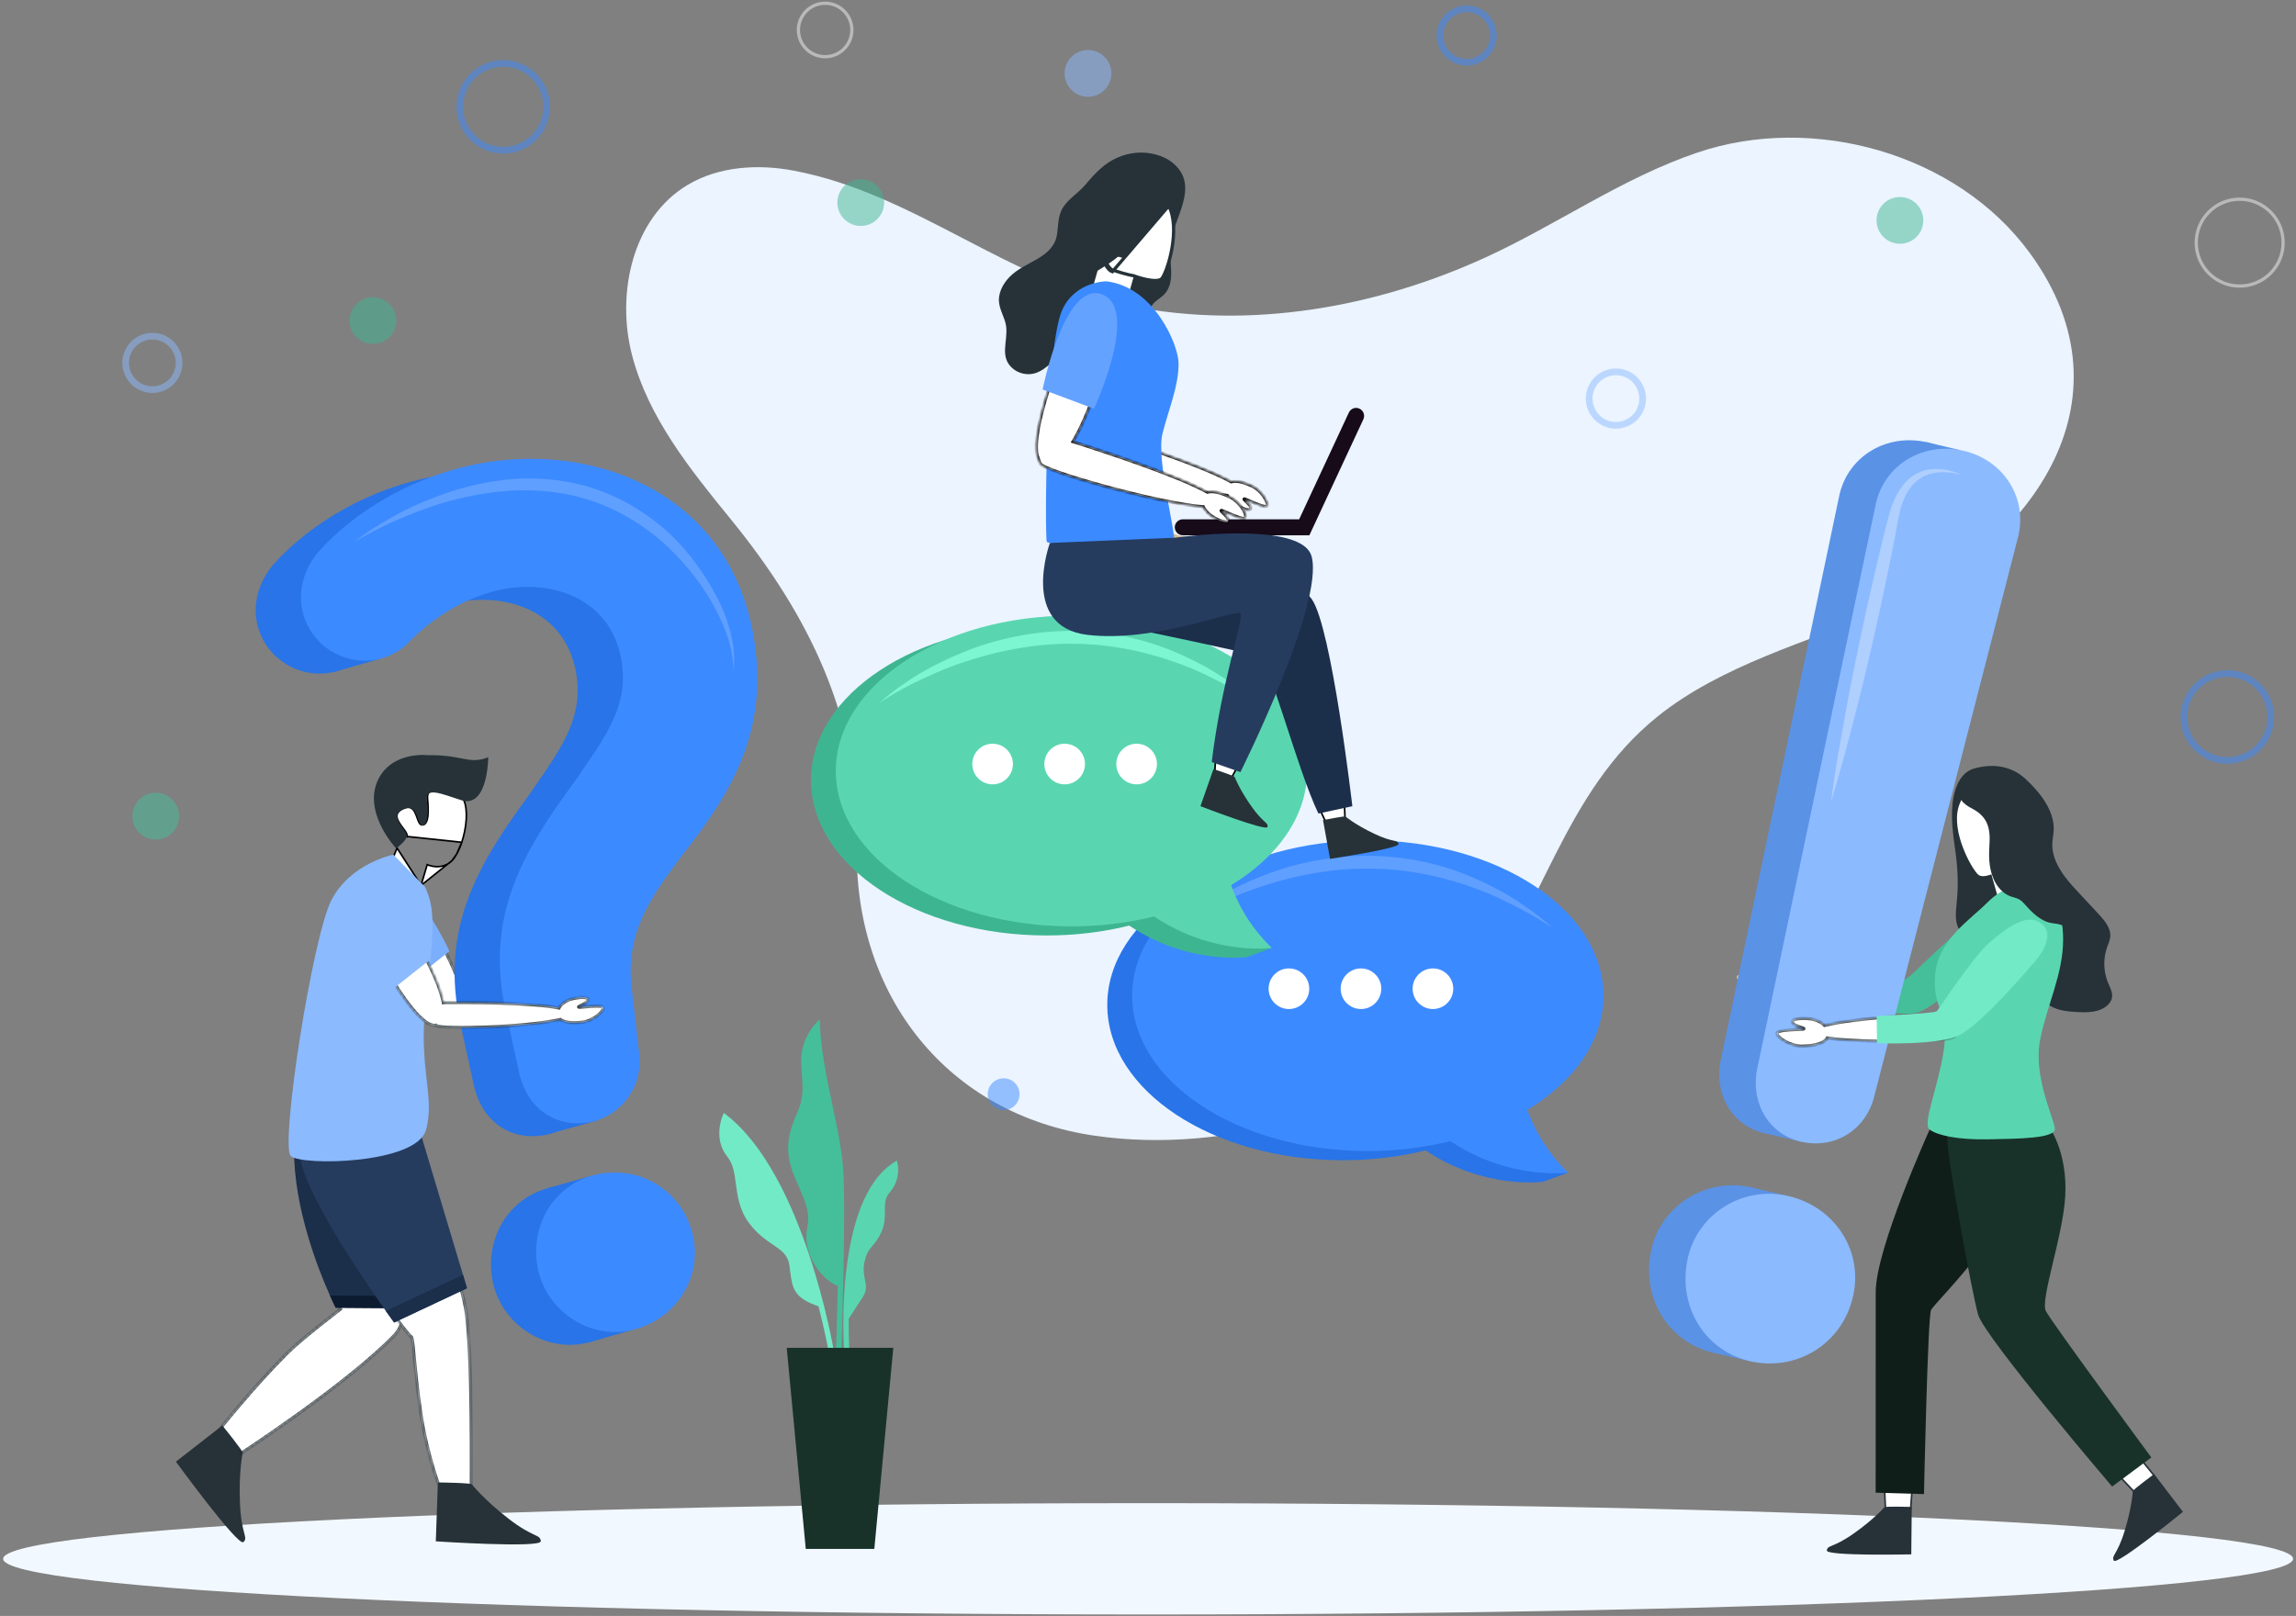 <svg width="706" height="497" viewBox="0 0 706 497" fill="none" xmlns="http://www.w3.org/2000/svg">
<rect x="0" y="0" width="706" height="497" fill="#808080" stroke="none"/>
<path d="M353.037 496.557C547.476 496.557 705.101 488.893 705.101 479.439C705.101 469.986 547.476 462.322 353.037 462.322C158.597 462.322 0.973 469.986 0.973 479.439C0.973 488.893 158.597 496.557 353.037 496.557Z" fill="#F2F8FF"/>
<path d="M259.292 359.969C258.881 353.681 257.443 346.879 255.922 339.687C254.217 331.611 252.47 323.269 252.141 315.378L252.059 313.508L250.764 314.843C250.579 315.028 246.367 319.467 246.367 325.96C246.367 327.707 246.49 329.269 246.593 330.789C246.86 334.529 247.107 337.776 245.237 342.009C242.627 347.948 240.757 353.558 244.333 361.983L245.381 364.407C248.052 370.593 249.162 373.161 248.155 378.093C246.963 383.888 250.847 392.621 257.628 395.539C257.361 406.82 257.052 416.17 257.032 416.376L258.635 416.437C258.696 415.985 260.176 373.243 259.292 359.969Z" fill="#44BF9A"/>
<path d="M223.394 342.934L222.572 342.297L222.161 343.263C222.038 343.55 219.243 350.331 223.661 355.777C225.469 357.996 225.839 360.832 226.271 364.12C226.784 367.921 227.339 372.216 230.401 376.264C232.887 379.573 235.559 381.381 237.675 382.819C240.347 384.648 242.278 385.963 242.73 389.189C242.813 389.785 242.874 390.34 242.956 390.874C243.634 396.197 244.004 399.156 251.69 401.786C253.888 410.355 254.916 416.314 254.936 416.499L256.519 416.232C256.169 414.033 247.169 361.551 223.394 342.934Z" fill="#72EAC6"/>
<path d="M276.019 358.077L275.773 356.947L274.807 357.564C256.477 369.338 259.437 413.95 259.58 415.84L261.183 415.717C261.183 415.573 260.896 411.505 260.978 405.566C261.594 404.621 263.772 401.292 265.416 398.723C266.608 396.874 266.3 395.25 265.951 393.545C265.663 392.086 265.334 390.421 265.827 388.12C266.403 385.407 267.245 384.38 268.334 383.085C269.197 382.037 270.184 380.866 271.129 378.667C272.115 376.366 272.115 374.27 272.095 372.421C272.074 370.181 272.074 368.434 273.615 366.667C277.006 362.845 276.061 358.262 276.019 358.077Z" fill="#59D6B0"/>
<path d="M268.848 476.399H247.765L241.909 414.547H274.684L268.848 476.399Z" fill="#18322A"/>
<path d="M282.945 319.858C295.644 335.352 314.056 346.058 336.762 349.325C376.504 355.038 426.027 342.216 451.672 309.563C474.275 280.795 480.44 243.807 509.804 220.278C529.449 204.538 555.854 197.408 578.787 187.873C623.152 169.42 657.859 123.904 624.118 77.772C601.678 47.093 557.498 34.866 521.928 46.928C498.831 54.757 478.858 69.039 456.932 79.108C423.129 94.622 384.682 101.383 347.9 94.211C310.604 86.937 281.527 59.566 244.128 52.497C233.093 50.401 221.093 51.12 211.435 56.874C194.482 67.004 189.365 90.266 194.379 109.356C199.372 128.446 212.215 144.371 224.689 159.68C248.505 188.859 264.595 220.998 263.505 259.568C262.827 282.788 269.835 303.871 282.945 319.858Z" fill="#EBF4FF"/>
<mask id="path-7-inside-1_2090:3057" fill="white">
<path d="M123.382 352.818C123.382 352.818 131.129 400.574 121.204 410.828C106.306 426.198 72.996 447.775 72.996 447.775L67.222 439.925C67.222 439.925 78.01 426.363 88.264 416.171C92.847 411.588 104.683 402.608 104.683 402.608C104.683 402.608 92.723 363.709 92.271 356.538"/>
</mask>
<path d="M123.382 352.818C123.382 352.818 131.129 400.574 121.204 410.828C106.306 426.198 72.996 447.775 72.996 447.775L67.222 439.925C67.222 439.925 78.01 426.363 88.264 416.171C92.847 411.588 104.683 402.608 104.683 402.608C104.683 402.608 92.723 363.709 92.271 356.538" fill="white"/>
<path d="M121.204 410.828L121.563 411.176L121.563 411.176L121.204 410.828ZM72.996 447.775L72.594 448.071L72.873 448.451L73.268 448.194L72.996 447.775ZM67.222 439.925L66.831 439.614L66.593 439.913L66.819 440.221L67.222 439.925ZM88.264 416.171L88.617 416.525L88.618 416.524L88.264 416.171ZM104.683 402.608L104.985 403.007L105.263 402.795L105.161 402.461L104.683 402.608ZM123.382 352.818C122.889 352.898 122.889 352.899 122.889 352.899C122.889 352.899 122.889 352.9 122.889 352.9C122.889 352.902 122.89 352.904 122.89 352.907C122.891 352.912 122.892 352.921 122.894 352.932C122.898 352.955 122.903 352.989 122.91 353.034C122.925 353.124 122.946 353.258 122.973 353.433C123.027 353.784 123.105 354.301 123.201 354.962C123.393 356.285 123.656 358.187 123.941 360.502C124.512 365.132 125.169 371.409 125.516 378.004C125.863 384.603 125.9 391.502 125.235 397.382C124.902 400.322 124.396 402.993 123.671 405.238C122.945 407.488 122.011 409.275 120.845 410.48L121.563 411.176C122.878 409.817 123.873 407.869 124.623 405.545C125.375 403.215 125.891 400.474 126.228 397.494C126.902 391.536 126.863 384.574 126.514 377.952C126.166 371.326 125.506 365.024 124.934 360.379C124.648 358.057 124.383 356.147 124.191 354.819C124.094 354.154 124.016 353.635 123.961 353.281C123.934 353.104 123.912 352.969 123.898 352.877C123.891 352.832 123.885 352.797 123.882 352.774C123.88 352.762 123.878 352.753 123.877 352.747C123.877 352.744 123.876 352.742 123.876 352.741C123.876 352.74 123.876 352.739 123.876 352.739C123.876 352.739 123.876 352.738 123.382 352.818ZM120.845 410.48C113.43 418.13 101.411 427.344 91.222 434.659C86.132 438.313 81.507 441.488 78.154 443.749C76.478 444.879 75.12 445.781 74.181 446.4C73.712 446.71 73.348 446.949 73.101 447.11C72.977 447.191 72.883 447.252 72.82 447.293C72.788 447.314 72.764 447.329 72.748 447.34C72.74 447.345 72.734 447.349 72.73 447.351C72.728 447.353 72.727 447.354 72.726 447.354C72.725 447.354 72.725 447.355 72.725 447.355C72.725 447.355 72.725 447.355 72.996 447.775C73.268 448.194 73.268 448.194 73.269 448.194C73.269 448.194 73.269 448.194 73.27 448.193C73.271 448.193 73.272 448.192 73.275 448.19C73.279 448.188 73.285 448.184 73.293 448.178C73.309 448.168 73.333 448.152 73.365 448.131C73.429 448.09 73.523 448.028 73.648 447.947C73.896 447.785 74.261 447.545 74.732 447.235C75.673 446.614 77.034 445.71 78.713 444.578C82.072 442.313 86.705 439.133 91.805 435.471C101.995 428.155 114.08 418.896 121.563 411.176L120.845 410.48ZM73.399 447.478L67.625 439.629L66.819 440.221L72.594 448.071L73.399 447.478ZM67.222 439.925C67.614 440.236 67.614 440.236 67.614 440.236C67.614 440.236 67.614 440.236 67.614 440.236C67.614 440.235 67.615 440.235 67.615 440.234C67.617 440.232 67.618 440.23 67.621 440.227C67.626 440.22 67.634 440.211 67.644 440.198C67.665 440.172 67.696 440.133 67.736 440.083C67.817 439.981 67.938 439.831 68.095 439.636C68.409 439.246 68.87 438.678 69.455 437.963C70.625 436.535 72.292 434.524 74.278 432.194C78.254 427.534 83.504 421.607 88.617 416.525L87.912 415.816C82.771 420.926 77.5 426.876 73.518 431.545C71.526 433.881 69.855 435.897 68.681 437.33C68.094 438.046 67.632 438.617 67.317 439.009C67.159 439.204 67.037 439.356 66.956 439.458C66.915 439.509 66.883 439.548 66.863 439.574C66.852 439.587 66.844 439.597 66.839 439.604C66.836 439.607 66.834 439.609 66.833 439.611C66.832 439.612 66.832 439.613 66.831 439.613C66.831 439.613 66.831 439.613 66.831 439.614C66.831 439.614 66.831 439.614 67.222 439.925ZM88.618 416.524C90.886 414.256 94.969 410.882 98.504 408.062C100.267 406.655 101.888 405.391 103.068 404.479C103.658 404.022 104.137 403.654 104.469 403.4C104.635 403.273 104.764 403.175 104.852 403.108C104.895 403.075 104.929 403.049 104.951 403.032C104.962 403.024 104.971 403.017 104.977 403.013C104.979 403.011 104.982 403.009 104.983 403.008C104.984 403.008 104.984 403.007 104.984 403.007C104.985 403.007 104.985 403.007 104.985 403.007C104.985 403.007 104.985 403.007 104.683 402.608C104.381 402.21 104.381 402.21 104.38 402.21C104.38 402.21 104.38 402.21 104.38 402.21C104.38 402.211 104.379 402.211 104.378 402.212C104.377 402.213 104.375 402.214 104.372 402.217C104.366 402.221 104.357 402.228 104.346 402.236C104.323 402.253 104.29 402.279 104.246 402.313C104.158 402.38 104.028 402.479 103.861 402.606C103.528 402.861 103.047 403.23 102.456 403.687C101.273 404.602 99.648 405.869 97.88 407.28C94.351 410.096 90.225 413.503 87.911 415.817L88.618 416.524ZM104.683 402.608C105.161 402.461 105.161 402.461 105.161 402.461C105.16 402.461 105.16 402.46 105.16 402.46C105.16 402.458 105.159 402.457 105.159 402.454C105.157 402.45 105.155 402.443 105.152 402.433C105.146 402.415 105.138 402.387 105.126 402.35C105.104 402.276 105.07 402.167 105.026 402.023C104.939 401.737 104.81 401.316 104.646 400.777C104.319 399.7 103.85 398.153 103.286 396.275C102.158 392.517 100.65 387.432 99.127 382.124C97.605 376.816 96.069 371.287 94.886 366.638C93.698 361.97 92.88 358.243 92.77 356.506L91.772 356.569C91.889 358.418 92.735 362.243 93.917 366.885C95.103 371.547 96.642 377.088 98.166 382.4C99.69 387.713 101.2 392.802 102.328 396.562C102.892 398.442 103.362 399.99 103.69 401.068C103.854 401.607 103.982 402.029 104.07 402.316C104.114 402.459 104.148 402.569 104.17 402.643C104.182 402.68 104.19 402.708 104.196 402.727C104.199 402.736 104.201 402.743 104.203 402.748C104.203 402.75 104.204 402.752 104.204 402.753C104.204 402.754 104.205 402.754 104.205 402.755C104.205 402.755 104.205 402.755 104.683 402.608Z" fill="#263238" mask="url(#path-7-inside-1_2090:3057)"/>
<path d="M90.423 353.661C90.361 371.579 97.923 390.566 101.457 398.457C102.526 400.841 103.225 402.218 103.225 402.218L125.602 402.382L124.78 398.622L113.458 347.105C113.458 347.105 90.443 347.681 90.423 353.661Z" fill="#1B2E4A"/>
<path d="M101.458 398.457C102.526 400.841 103.225 402.217 103.225 402.217L125.602 402.382L124.78 398.621L101.458 398.457Z" fill="#0D1B30"/>
<mask id="path-11-inside-2_2090:3057" fill="white">
<path d="M128.088 350.641C128.088 350.641 140.931 390.156 143.171 402.259C145.411 414.363 144.938 458.461 144.938 458.461H135.527C135.527 458.461 131.314 448.063 129.28 434.151C127.266 420.24 127.081 411.157 126.403 411.157C125.725 411.157 103.471 382.512 94.963 356.949"/>
</mask>
<path d="M128.088 350.641C128.088 350.641 140.931 390.156 143.171 402.259C145.411 414.363 144.938 458.461 144.938 458.461H135.527C135.527 458.461 131.314 448.063 129.28 434.151C127.266 420.24 127.081 411.157 126.403 411.157C125.725 411.157 103.471 382.512 94.963 356.949" fill="white"/>
<path d="M144.938 458.461V458.961H145.433L145.438 458.466L144.938 458.461ZM135.527 458.461L135.063 458.648L135.19 458.961H135.527V458.461ZM129.28 434.151L128.785 434.223L128.785 434.224L129.28 434.151ZM128.088 350.641C127.613 350.795 127.613 350.795 127.613 350.796C127.613 350.796 127.613 350.796 127.613 350.797C127.614 350.798 127.614 350.8 127.615 350.802C127.617 350.807 127.619 350.814 127.622 350.824C127.628 350.843 127.637 350.871 127.649 350.909C127.674 350.984 127.71 351.095 127.757 351.241C127.852 351.533 127.991 351.964 128.168 352.515C128.524 353.619 129.034 355.209 129.653 357.156C130.892 361.048 132.567 366.364 134.312 372.058C137.805 383.459 141.566 396.333 142.679 402.35L143.663 402.168C142.536 396.082 138.756 383.147 135.268 371.765C133.522 366.067 131.846 360.747 130.606 356.852C129.987 354.905 129.476 353.314 129.12 352.209C128.942 351.657 128.803 351.226 128.709 350.933C128.661 350.787 128.625 350.675 128.601 350.6C128.588 350.562 128.579 350.534 128.573 350.515C128.57 350.505 128.568 350.498 128.566 350.493C128.565 350.491 128.565 350.489 128.564 350.488C128.564 350.487 128.564 350.487 128.564 350.487C128.564 350.486 128.564 350.486 128.088 350.641ZM142.679 402.35C143.79 408.351 144.233 422.351 144.395 434.905C144.475 441.171 144.486 447.058 144.477 451.38C144.472 453.541 144.463 455.31 144.454 456.539C144.45 457.153 144.446 457.632 144.443 457.958C144.442 458.121 144.44 458.245 144.44 458.329C144.439 458.371 144.439 458.402 144.439 458.423C144.439 458.434 144.438 458.442 144.438 458.447C144.438 458.45 144.438 458.452 144.438 458.453C144.438 458.454 144.438 458.454 144.438 458.455C144.438 458.455 144.438 458.455 144.938 458.461C145.438 458.466 145.438 458.466 145.438 458.465C145.438 458.465 145.438 458.465 145.438 458.464C145.438 458.463 145.438 458.461 145.438 458.458C145.438 458.452 145.438 458.444 145.439 458.434C145.439 458.412 145.439 458.381 145.44 458.339C145.44 458.255 145.442 458.13 145.443 457.967C145.446 457.641 145.45 457.161 145.454 456.546C145.463 455.315 145.472 453.545 145.477 451.382C145.486 447.057 145.475 441.164 145.395 434.892C145.233 422.372 144.792 408.272 143.663 402.168L142.679 402.35ZM144.938 457.961H135.527V458.961H144.938V457.961ZM135.527 458.461C135.99 458.273 135.99 458.273 135.99 458.273C135.99 458.273 135.99 458.273 135.99 458.273C135.99 458.272 135.99 458.272 135.99 458.272C135.989 458.27 135.989 458.269 135.988 458.266C135.986 458.262 135.983 458.254 135.979 458.245C135.971 458.225 135.96 458.196 135.944 458.157C135.913 458.079 135.868 457.962 135.809 457.808C135.691 457.5 135.52 457.043 135.308 456.45C134.883 455.265 134.296 453.539 133.645 451.379C132.343 447.057 130.788 441.005 129.775 434.079L128.785 434.224C129.807 441.21 131.375 447.311 132.688 451.667C133.344 453.845 133.937 455.588 134.366 456.787C134.581 457.387 134.755 457.851 134.875 458.165C134.935 458.323 134.982 458.443 135.014 458.524C135.03 458.564 135.042 458.595 135.05 458.616C135.055 458.626 135.058 458.634 135.06 458.64C135.061 458.642 135.062 458.644 135.062 458.646C135.063 458.647 135.063 458.647 135.063 458.648C135.063 458.648 135.063 458.648 135.063 458.648C135.063 458.648 135.063 458.648 135.527 458.461ZM129.775 434.08C128.77 427.137 128.221 421.399 127.838 417.39C127.648 415.39 127.497 413.808 127.351 412.727C127.279 412.189 127.205 411.753 127.122 411.445C127.082 411.295 127.031 411.143 126.962 411.018C126.914 410.933 126.746 410.657 126.403 410.657V411.657C126.145 411.657 126.058 411.452 126.089 411.507C126.097 411.522 126.122 411.579 126.156 411.704C126.221 411.947 126.288 412.329 126.36 412.86C126.503 413.917 126.651 415.475 126.843 417.485C127.226 421.495 127.776 427.254 128.785 434.223L129.775 434.08ZM126.403 410.657C126.498 410.657 126.565 410.685 126.585 410.694C126.611 410.706 126.628 410.717 126.631 410.719C126.638 410.724 126.632 410.72 126.608 410.699C126.564 410.66 126.494 410.591 126.397 410.487C126.205 410.282 125.934 409.971 125.592 409.557C124.908 408.732 123.955 407.52 122.801 405.982C120.493 402.906 117.388 398.536 114.039 393.367C107.336 383.024 99.672 369.513 95.438 356.791L94.489 357.107C98.762 369.948 106.479 383.541 113.2 393.911C116.562 399.099 119.68 403.488 122.001 406.582C123.161 408.128 124.125 409.354 124.821 410.195C125.169 410.615 125.454 410.944 125.667 411.171C125.772 411.283 125.867 411.378 125.946 411.449C125.985 411.483 126.031 411.521 126.08 411.553C126.105 411.57 126.139 411.591 126.182 411.61C126.218 411.625 126.298 411.657 126.403 411.657V410.657Z" fill="#263238" mask="url(#path-11-inside-2_2090:3057)"/>
<path d="M92.046 354.503C92.785 365.825 111.67 393.402 118.636 403.204C120.218 405.444 121.184 406.759 121.184 406.759L143.603 396.217L142.37 392.107L129.589 349.468C129.609 349.448 91.162 340.612 92.046 354.503Z" fill="#253C5F"/>
<mask id="path-14-inside-3_2090:3057" fill="white">
<path fill-rule="evenodd" clip-rule="evenodd" d="M115.574 279.253C114.649 277.362 114.649 275.019 115.903 273.293C118.903 269.122 124.348 273.581 128.479 278.903C132.071 283.505 140.49 297.299 142.136 305.903C142.389 305.866 142.646 305.846 142.904 305.843C150.959 305.802 180.139 305.884 181.556 309.131C183.2 312.891 141.116 314.7 139.842 312.912C139.836 312.903 139.829 312.893 139.822 312.884C133.351 314.055 119.626 287.436 115.574 279.253Z"/>
</mask>
<path fill-rule="evenodd" clip-rule="evenodd" d="M115.574 279.253C114.649 277.362 114.649 275.019 115.903 273.293C118.903 269.122 124.348 273.581 128.479 278.903C132.071 283.505 140.49 297.299 142.136 305.903C142.389 305.866 142.646 305.846 142.904 305.843C150.959 305.802 180.139 305.884 181.556 309.131C183.2 312.891 141.116 314.7 139.842 312.912C139.836 312.903 139.829 312.893 139.822 312.884C133.351 314.055 119.626 287.436 115.574 279.253Z" fill="white"/>
<path d="M115.903 273.293L116.307 273.587L116.309 273.585L115.903 273.293ZM115.574 279.253L115.125 279.472L115.126 279.474L115.574 279.253ZM128.479 278.903L128.084 279.21L128.085 279.211L128.479 278.903ZM142.136 305.903L141.645 305.997L141.735 306.466L142.208 306.398L142.136 305.903ZM142.904 305.843L142.901 305.343L142.898 305.343L142.904 305.843ZM181.556 309.131L181.098 309.331L181.098 309.331L181.556 309.131ZM139.842 312.912L140.249 312.622L140.249 312.621L139.842 312.912ZM139.822 312.884L140.228 312.591L140.043 312.336L139.733 312.392L139.822 312.884ZM115.498 273C114.115 274.904 114.136 277.45 115.125 279.472L116.023 279.033C115.163 277.274 115.183 275.135 116.307 273.587L115.498 273ZM128.874 278.597C126.796 275.919 124.352 273.41 122.011 272.102C120.839 271.447 119.645 271.066 118.51 271.163C117.35 271.263 116.321 271.855 115.497 273.001L116.309 273.585C116.985 272.646 117.761 272.231 118.595 272.16C119.454 272.086 120.443 272.371 121.523 272.975C123.687 274.184 126.032 276.566 128.084 279.21L128.874 278.597ZM142.627 305.809C141.789 301.427 139.241 295.771 136.477 290.664C133.709 285.549 130.691 280.925 128.873 278.596L128.085 279.211C129.859 281.484 132.847 286.058 135.598 291.14C138.353 296.232 140.837 301.775 141.645 305.997L142.627 305.809ZM142.208 306.398C142.439 306.364 142.674 306.346 142.91 306.343L142.898 305.343C142.618 305.347 142.339 305.368 142.065 305.408L142.208 306.398ZM142.907 306.343C146.932 306.323 156.229 306.333 164.694 306.754C168.929 306.964 172.941 307.276 175.977 307.736C177.497 307.966 178.752 308.231 179.662 308.531C180.118 308.681 180.469 308.834 180.717 308.986C180.974 309.142 181.07 309.265 181.098 309.331L182.015 308.931C181.866 308.591 181.568 308.333 181.237 308.132C180.899 307.925 180.469 307.744 179.975 307.581C178.987 307.255 177.667 306.981 176.127 306.747C173.04 306.28 168.988 305.966 164.744 305.755C156.251 305.333 146.931 305.323 142.901 305.343L142.907 306.343ZM181.098 309.331C181.104 309.344 181.104 309.348 181.103 309.346C181.103 309.344 181.104 309.342 181.103 309.344C181.101 309.351 181.088 309.391 181.018 309.46C180.872 309.607 180.579 309.788 180.1 309.983C179.154 310.369 177.683 310.734 175.823 311.068C172.116 311.733 166.991 312.254 161.76 312.603C156.533 312.952 151.216 313.127 147.132 313.104C145.088 313.093 143.362 313.032 142.113 312.919C141.486 312.863 140.994 312.795 140.647 312.717C140.473 312.679 140.35 312.641 140.272 312.608C140.175 312.568 140.205 312.56 140.249 312.622L139.435 313.202C139.559 313.376 139.748 313.473 139.886 313.53C140.041 313.595 140.227 313.648 140.43 313.694C140.839 313.784 141.38 313.857 142.023 313.915C143.313 314.031 145.071 314.093 147.126 314.104C151.239 314.127 156.58 313.951 161.827 313.601C167.071 313.251 172.239 312.727 176 312.052C177.874 311.715 179.431 311.336 180.477 310.909C180.993 310.699 181.437 310.457 181.727 310.165C181.877 310.016 182.006 309.832 182.067 309.611C182.131 309.381 182.109 309.147 182.015 308.931L181.098 309.331ZM140.249 312.621C140.242 312.611 140.235 312.601 140.228 312.591L139.417 313.177C139.423 313.185 139.429 313.194 139.436 313.203L140.249 312.621ZM115.126 279.474C117.154 283.57 121.607 292.289 126.368 299.843C128.746 303.617 131.214 307.12 133.505 309.612C134.649 310.857 135.766 311.869 136.822 312.534C137.869 313.193 138.923 313.555 139.911 313.376L139.733 312.392C139.104 312.506 138.313 312.291 137.355 311.688C136.405 311.089 135.357 310.149 134.241 308.935C132.012 306.51 129.582 303.067 127.214 299.309C122.481 291.8 118.046 283.118 116.022 279.031L115.126 279.474Z" fill="#263238" mask="url(#path-14-inside-3_2090:3057)"/>
<path d="M177.303 309.315C177.179 312.603 182.892 312.192 184.824 311.966C187.988 311.616 191.42 308.801 191.297 307.548C191.173 306.294 184.022 307.527 183.755 307.26C183.488 306.993 186.92 306.068 186.673 304.897C186.447 303.726 181.762 304.383 179.995 305.369C178.248 306.356 177.385 307.239 177.303 309.315Z" fill="#D5BB95"/>
<path d="M138.178 292.568C138.075 292.116 125.068 264.252 115.307 270.766C105.546 277.259 126.855 301.548 126.855 301.548L138.178 292.568Z" fill="#7CAFFB"/>
<path d="M170.44 364.982C157.268 367.407 148.904 380.045 151.432 393.751C153.795 406.656 166.576 415.594 179.317 413.252C192.797 410.786 201.818 398.066 199.393 384.935C196.865 371.229 184.146 362.475 170.44 364.982Z" fill="#2874E8"/>
<path d="M194.071 409.143L180.961 412.904L178.721 410.705L187.187 405.896L194.071 409.143Z" fill="#2874E8"/>
<path d="M182.132 361.551L167.316 365.763C167.316 365.763 174.365 373.716 174.509 373.51C174.652 373.305 182.132 361.551 182.132 361.551Z" fill="#2874E8"/>
<path d="M133.616 146.487C114.67 149.98 96.135 160.111 83.99 173.694L83.723 174.002C79.614 179.077 77.867 185.304 78.915 191.057C80.251 198.352 85.511 204.229 92.662 206.346C99.608 208.421 106.944 206.531 111.814 201.455C120.115 192.968 130.76 187.03 141.055 185.139C156.014 182.386 173.666 187.954 177.097 206.654C179.563 220.134 173.152 229.381 164.275 242.162L162.61 244.587C147.219 265.588 135.013 285.397 141.609 315.07L145.822 334.324C148.411 345.071 157.144 351.01 167.542 349.099C176.09 347.537 184.043 339.071 182.604 327.687L180.365 308.289C178.413 291.767 184.988 281.534 195.139 267.91C210.202 248.861 223.25 229.237 217.62 198.558C209.729 155.713 169.392 139.932 133.616 146.487Z" fill="#2874E8"/>
<path d="M116.663 202.687L102.587 206.694L99.649 203.016L110.396 197.92L116.663 202.687Z" fill="#2874E8"/>
<path d="M167.665 349.078L183.899 344.557L176.748 339.07C176.748 339.07 164.994 344.721 165.097 344.865C165.22 345.009 167.665 349.078 167.665 349.078Z" fill="#2874E8"/>
<path d="M184.33 361.038C171.158 363.463 162.795 376.101 165.322 389.807C167.686 402.711 180.467 411.65 193.207 409.308C206.687 406.842 215.708 394.122 213.284 380.991C210.756 367.306 198.057 358.531 184.33 361.038Z" fill="#3C8AFF"/>
<path d="M147.528 142.542C128.582 146.014 110.046 156.165 97.902 169.728L97.635 170.036C93.525 175.112 91.778 181.338 92.826 187.092C94.162 194.386 99.423 200.263 106.574 202.38C113.519 204.455 120.855 202.565 125.725 197.489C134.027 189.003 144.671 183.064 154.966 181.173C169.926 178.42 187.577 183.989 191.009 202.688C193.475 216.168 187.064 225.415 178.187 238.197L176.522 240.621C161.131 261.622 148.925 281.431 155.521 311.104L159.734 330.358C162.323 341.105 171.056 347.044 181.454 345.133C190.002 343.571 197.955 335.105 196.516 323.721L194.276 304.323C192.324 287.802 198.9 277.568 209.051 263.944C224.113 244.896 237.162 225.271 231.531 194.592C223.62 151.768 183.283 135.986 147.528 142.542Z" fill="#3C8AFF"/>
<path d="M108.813 166.769C108.813 166.769 110.642 165.269 114.115 162.947C117.608 160.728 122.684 157.543 129.28 154.728C135.856 151.912 143.849 149.097 152.85 147.885C161.809 146.549 171.734 147.001 181.104 149.775C190.475 152.57 198.982 157.789 205.681 163.913C212.359 170.18 217.065 177.249 220.435 183.619C223.784 190.031 225.202 195.99 225.634 200.141C225.737 202.237 225.819 203.86 225.675 204.99C225.613 206.1 225.572 206.696 225.572 206.696C225.572 206.696 225.531 206.1 225.49 204.99C225.49 203.88 225.243 202.278 224.894 200.264C224.154 196.216 222.058 190.709 218.545 184.667C215.01 178.667 209.852 172.153 203.441 166.44C196.865 160.851 188.831 156.002 180.015 153.454C171.241 150.782 161.891 150.268 153.261 151.234C144.63 152.159 136.657 154.275 130.082 156.721C123.485 159.146 118.122 161.632 114.485 163.584C110.807 165.495 108.813 166.769 108.813 166.769Z" fill="#5F9FFF"/>
<path d="M141.987 259.058L141.988 259.057C142.711 256.866 143.215 254.391 143.363 252.073C143.511 249.75 143.298 247.614 142.614 246.086L142.582 246.015L142.596 245.938L142.797 244.85C142.568 244.803 142.331 244.736 142.089 244.661L142.087 244.66C138.95 243.652 136.147 242.936 134.188 242.974C133.208 242.993 132.487 243.2 132.035 243.605C131.595 244 131.362 244.627 131.46 245.609C131.604 247.013 131.682 248.38 131.656 249.572C131.63 250.759 131.501 251.796 131.218 252.526L131.218 252.528C131.077 252.885 130.899 253.187 130.664 253.398C130.421 253.616 130.127 253.726 129.784 253.713L129.782 253.713C129.448 253.698 129.207 253.497 129.025 253.245C128.846 252.997 128.698 252.662 128.554 252.303L128.554 252.301C128.461 252.065 128.37 251.809 128.278 251.548C128.271 251.528 128.264 251.509 128.257 251.489C128.157 251.206 128.054 250.918 127.942 250.633C127.715 250.062 127.455 249.526 127.116 249.111C126.781 248.702 126.376 248.42 125.854 248.336C125.327 248.252 124.643 248.363 123.741 248.817L123.741 248.817C122.531 249.424 122.097 250.117 122.037 250.808C121.974 251.527 122.308 252.319 122.813 253.134C123.141 253.662 123.519 254.167 123.881 254.651C124.08 254.916 124.274 255.176 124.451 255.428C124.696 255.775 124.909 256.11 125.042 256.417C125.171 256.717 125.245 257.038 125.137 257.33C125.137 257.331 125.137 257.331 125.137 257.332L124.903 257.244L141.987 259.058ZM141.987 259.058C141.54 260.44 140.992 261.678 140.405 262.71L140.405 262.71M141.987 259.058L140.405 262.71M140.405 262.71L140.403 262.714M140.405 262.71L140.403 262.714M140.403 262.714C139.937 263.564 139.459 264.239 138.949 264.729L138.949 264.729M140.403 262.714L138.949 264.729M138.949 264.729L138.946 264.732M138.949 264.729L138.946 264.732M138.946 264.732C138.692 264.986 138.417 265.203 138.151 265.408C135.769 267.138 133.021 266.496 131.987 266.171C131.868 266.132 131.775 266.098 131.712 266.073C131.68 266.061 131.656 266.051 131.64 266.045L131.622 266.038L131.618 266.036L131.618 266.036L131.618 266.036L131.618 266.036L131.618 266.036L131.618 266.036L131.618 266.036L131.359 265.925L131.28 266.195L129.553 272.03L129.553 272.03L129.55 272.044L129.489 272.302M138.946 264.732L129.489 272.302M129.489 272.302L120.943 263.639L122.088 260.834L129.489 272.302Z" fill="white" stroke="black" stroke-width="0.5"/>
<path d="M101.935 276.795C96.031 288.185 86.06 352.518 89.425 355.567C92.811 358.617 128.049 358.057 130.98 347.539C133.912 337.021 128.462 328.743 130.98 307.52C133.52 286.297 133.932 279.492 130.65 272.709L129.721 271.775L120.948 262.875C120.968 262.875 107.86 265.427 101.935 276.795Z" fill="#8BBAFF"/>
<path d="M118.636 403.204C120.218 405.444 121.184 406.759 121.184 406.759L143.603 396.217L142.37 392.107L118.636 403.204Z" fill="#1B2E4A"/>
<path d="M145.123 456.549C145.123 456.549 148.637 461.111 156.364 467.091C164.09 473.07 166.124 471.796 166.289 474.016C166.453 476.214 134.006 474.057 134.006 474.057L134.643 455.953C134.664 455.933 145.123 456.076 145.123 456.549Z" fill="#263238"/>
<path d="M74.62 446.851C74.62 446.851 73.387 452.481 73.778 462.242C74.168 472.003 76.449 472.763 74.846 474.284C73.264 475.825 54.092 449.563 54.092 449.563L68.373 438.426C68.353 438.426 74.969 446.543 74.62 446.851Z" fill="#263238"/>
<mask id="path-32-inside-4_2090:3057" fill="white">
<path fill-rule="evenodd" clip-rule="evenodd" d="M110.109 275.759C108.876 277.485 108.855 279.828 109.78 281.718C113.832 289.901 127.557 316.521 134.028 315.35L134.048 315.377C135.072 316.814 162.447 315.929 172.31 313.574C173.931 314.88 177.566 314.603 179.03 314.432C182.194 314.082 185.626 311.267 185.503 310.014C185.419 309.166 182.125 309.455 179.916 309.649C178.857 309.742 178.048 309.813 177.961 309.726C177.866 309.631 178.24 309.452 178.75 309.209C179.672 308.769 181.038 308.117 180.879 307.363C180.653 306.192 175.947 306.849 174.201 307.836C173.065 308.477 172.294 309.075 171.877 309.985C163.37 308.321 143.53 308.276 137.11 308.309C136.852 308.312 136.595 308.332 136.342 308.368C134.696 299.764 126.277 285.971 122.685 281.369C118.554 276.047 113.109 271.608 110.109 275.759Z"/>
</mask>
<path fill-rule="evenodd" clip-rule="evenodd" d="M110.109 275.759C108.876 277.485 108.855 279.828 109.78 281.718C113.832 289.901 127.557 316.521 134.028 315.35L134.048 315.377C135.072 316.814 162.447 315.929 172.31 313.574C173.931 314.88 177.566 314.603 179.03 314.432C182.194 314.082 185.626 311.267 185.503 310.014C185.419 309.166 182.125 309.455 179.916 309.649C178.857 309.742 178.048 309.813 177.961 309.726C177.866 309.631 178.24 309.452 178.75 309.209C179.672 308.769 181.038 308.117 180.879 307.363C180.653 306.192 175.947 306.849 174.201 307.836C173.065 308.477 172.294 309.075 171.877 309.985C163.37 308.321 143.53 308.276 137.11 308.309C136.852 308.312 136.595 308.332 136.342 308.368C134.696 299.764 126.277 285.971 122.685 281.369C118.554 276.047 113.109 271.608 110.109 275.759Z" fill="white"/>
<path d="M109.78 281.718L109.331 281.938L109.332 281.94L109.78 281.718ZM110.109 275.759L109.703 275.466L109.702 275.468L110.109 275.759ZM134.028 315.35L134.432 315.055L134.247 314.802L133.939 314.858L134.028 315.35ZM134.048 315.377L134.456 315.087L134.452 315.083L134.048 315.377ZM172.31 313.574L172.623 313.185L172.432 313.031L172.194 313.088L172.31 313.574ZM179.03 314.432L178.975 313.935L178.972 313.935L179.03 314.432ZM185.503 310.014L185.005 310.063L185.503 310.014ZM179.916 309.649L179.96 310.147L179.916 309.649ZM177.961 309.726L178.315 309.372L178.315 309.372L177.961 309.726ZM178.75 309.209L178.535 308.758L178.75 309.209ZM180.879 307.363L180.388 307.458L180.39 307.466L180.879 307.363ZM174.201 307.836L173.955 307.4L174.201 307.836ZM171.877 309.985L171.781 310.476L172.167 310.551L172.332 310.193L171.877 309.985ZM137.11 308.309L137.108 307.809L137.104 307.809L137.11 308.309ZM136.342 308.368L135.851 308.462L135.941 308.932L136.414 308.863L136.342 308.368ZM122.685 281.369L122.29 281.675L122.29 281.677L122.685 281.369ZM110.229 281.499C109.371 279.744 109.407 277.602 110.516 276.05L109.702 275.468C108.344 277.369 108.34 279.912 109.331 281.938L110.229 281.499ZM133.939 314.858C133.31 314.972 132.519 314.757 131.561 314.153C130.611 313.555 129.563 312.615 128.447 311.401C126.218 308.976 123.788 305.532 121.42 301.775C116.687 294.266 112.252 285.584 110.228 281.496L109.332 281.94C111.36 286.036 115.813 294.755 120.574 302.308C122.952 306.082 125.42 309.586 127.711 312.078C128.855 313.323 129.972 314.334 131.028 314.999C132.075 315.659 133.129 316.02 134.117 315.842L133.939 314.858ZM134.452 315.083L134.432 315.055L133.624 315.644L133.644 315.672L134.452 315.083ZM172.194 313.088C167.314 314.253 158.048 315.062 149.844 315.398C145.748 315.566 141.935 315.615 139.086 315.533C137.66 315.492 136.486 315.419 135.644 315.313C135.221 315.26 134.897 315.2 134.672 315.138C134.559 315.107 134.485 315.078 134.441 315.057C134.387 315.03 134.417 315.033 134.455 315.087L133.641 315.668C133.744 315.812 133.889 315.899 133.999 315.954C134.12 316.013 134.259 316.061 134.405 316.102C134.698 316.183 135.077 316.249 135.519 316.305C136.409 316.417 137.619 316.491 139.057 316.533C141.937 316.615 145.776 316.565 149.885 316.397C158.09 316.061 167.443 315.25 172.426 314.06L172.194 313.088ZM171.996 313.963C172.938 314.722 174.393 314.983 175.701 315.056C177.037 315.131 178.344 315.015 179.088 314.928L178.972 313.935C178.252 314.019 177.01 314.128 175.757 314.058C174.476 313.986 173.303 313.732 172.623 313.185L171.996 313.963ZM179.085 314.929C180.779 314.742 182.509 313.904 183.794 312.966C184.439 312.495 184.991 311.984 185.38 311.495C185.574 311.25 185.736 311 185.846 310.753C185.955 310.51 186.027 310.239 186 309.965L185.005 310.063C185.009 310.102 185.001 310.193 184.933 310.345C184.867 310.494 184.756 310.672 184.597 310.873C184.278 311.274 183.797 311.725 183.204 312.158C182.013 313.028 180.445 313.772 178.975 313.935L179.085 314.929ZM186 309.965C185.972 309.676 185.803 309.47 185.619 309.339C185.445 309.215 185.233 309.139 185.027 309.087C184.613 308.983 184.076 308.946 183.511 308.941C182.372 308.931 180.97 309.054 179.872 309.151L179.96 310.147C181.071 310.049 182.421 309.932 183.502 309.941C184.047 309.946 184.488 309.983 184.784 310.057C184.933 310.094 185.009 310.133 185.039 310.154C185.06 310.169 185.013 310.14 185.005 310.063L186 309.965ZM179.872 309.151C179.339 309.197 178.882 309.237 178.547 309.255C178.378 309.264 178.255 309.267 178.174 309.264C178.132 309.262 178.117 309.26 178.12 309.26C178.121 309.26 178.139 309.264 178.165 309.274C178.187 309.282 178.251 309.308 178.315 309.372L177.608 310.08C177.683 310.154 177.763 310.19 177.806 310.207C177.854 310.226 177.9 310.236 177.933 310.243C178.001 310.255 178.072 310.261 178.135 310.263C178.263 310.268 178.424 310.263 178.601 310.254C178.957 310.235 179.434 310.193 179.96 310.147L179.872 309.151ZM178.315 309.372C178.402 309.459 178.465 309.6 178.442 309.759C178.424 309.882 178.361 309.954 178.349 309.968C178.323 309.998 178.317 309.993 178.385 309.952C178.506 309.88 178.701 309.786 178.966 309.66L178.535 308.758C178.29 308.875 178.043 308.992 177.872 309.094C177.795 309.14 177.682 309.212 177.596 309.31C177.554 309.358 177.474 309.462 177.452 309.614C177.425 309.802 177.497 309.969 177.608 310.08L178.315 309.372ZM178.966 309.66C179.417 309.445 180.031 309.153 180.511 308.81C180.751 308.639 180.988 308.434 181.155 308.192C181.326 307.943 181.445 307.622 181.368 307.26L180.39 307.466C180.393 307.481 180.4 307.524 180.332 307.624C180.258 307.73 180.126 307.856 179.929 307.997C179.535 308.279 179.006 308.533 178.535 308.758L178.966 309.66ZM181.37 307.268C181.307 306.94 181.09 306.718 180.856 306.578C180.629 306.441 180.353 306.361 180.072 306.311C179.508 306.213 178.793 306.22 178.061 306.293C176.605 306.437 174.914 306.858 173.955 307.4L174.447 308.271C175.234 307.826 176.769 307.426 178.16 307.288C178.851 307.219 179.463 307.22 179.9 307.296C180.119 307.335 180.262 307.387 180.342 307.435C180.416 307.48 180.395 307.493 180.388 307.458L181.37 307.268ZM173.955 307.4C172.799 308.053 171.909 308.716 171.422 309.777L172.332 310.193C172.68 309.433 173.331 308.901 174.447 308.271L173.955 307.4ZM137.113 308.809C140.32 308.792 146.878 308.795 153.695 309.01C160.525 309.226 167.573 309.653 171.781 310.476L171.973 309.494C167.674 308.654 160.549 308.226 153.727 308.011C146.892 307.795 140.321 307.792 137.108 307.809L137.113 308.809ZM136.414 308.863C136.645 308.83 136.88 308.811 137.116 308.809L137.104 307.809C136.824 307.812 136.545 307.834 136.27 307.874L136.414 308.863ZM122.29 281.677C124.065 283.949 127.053 288.523 129.804 293.606C132.559 298.697 135.043 304.24 135.851 308.462L136.833 308.274C135.995 303.893 133.447 298.237 130.683 293.13C127.915 288.014 124.897 283.39 123.079 281.061L122.29 281.677ZM110.514 276.052C111.189 275.118 111.966 274.705 112.801 274.634C113.66 274.561 114.649 274.846 115.729 275.448C117.894 276.655 120.238 279.032 122.29 281.675L123.08 281.062C121.001 278.384 118.557 275.88 116.216 274.575C115.044 273.921 113.851 273.542 112.716 273.638C111.557 273.736 110.528 274.325 109.703 275.466L110.514 276.052Z" fill="#263238" mask="url(#path-32-inside-4_2090:3057)"/>
<path d="M132.363 295.035C132.26 294.583 119.253 266.718 109.492 273.232C99.731 279.726 121.04 304.015 121.04 304.015L132.363 295.035Z" fill="#8BBAFF"/>
<path d="M150.138 232.895C144.425 235.196 142.288 232.258 132.507 232.258C132.342 232.258 132.178 232.258 132.014 232.278C130.76 232.176 129.486 232.155 128.253 232.278C125.602 232.504 123.075 233.244 120.938 234.58C119.273 235.628 117.855 237.025 116.787 238.833C110.725 249.128 121.801 260.944 121.801 260.944C121.801 260.944 124.534 258.992 125.109 257.389C125.705 255.786 119.356 251.163 123.691 249.005C128.746 246.498 128.15 253.814 129.835 253.896C131.52 253.978 131.685 250.197 131.253 246.087C130.842 241.957 135.569 244.094 141.836 246.108C142.165 246.21 142.473 246.293 142.761 246.354C143.459 246.478 144.014 246.457 144.507 246.293C150.056 245.162 150.138 232.895 150.138 232.895Z" fill="#263238"/>
<path d="M611.007 344.7C615.384 345.83 617.911 350.701 616.535 355.283C615.446 358.92 613.473 363.605 609.959 369.092C601.185 382.777 594.547 401.045 588.116 401.045C581.684 401.045 579.341 389.785 585.342 375.03C590.766 361.694 595.616 344.228 600.322 343.303C602.705 342.83 607.185 343.714 611.007 344.7Z" fill="#D5BB95"/>
<path d="M614.562 401.929C619.432 387.874 652.043 435.712 658.804 450.856C665.564 466.001 656.399 458.973 639.447 439.102C622.514 419.252 612.651 407.457 614.562 401.929Z" fill="#D5BB95"/>
<path d="M656.195 458.776L652.362 454.716L658.629 449.222L662.316 453.759L656.195 458.776Z" fill="white" stroke="#263238" stroke-width="0.5"/>
<path d="M583.533 393.052C596.233 385.305 590.972 445.349 586.533 461.336C582.115 477.323 579.506 463.678 579.074 437.581C578.643 411.464 578.54 396.093 583.533 393.052Z" fill="#D5BB95"/>
<path d="M579.437 456.842L588.091 456.242L587.369 465.977H579.847L579.437 456.842Z" fill="white" stroke="#263238" stroke-width="0.5"/>
<path d="M619.103 343.818C623.788 342.729 628.371 345.873 629.11 350.64C629.686 354.421 629.912 359.538 629.028 366.134C626.809 382.573 628.679 402.053 622.555 405.135C616.432 408.197 609.137 399.279 608.233 383.21C607.411 368.702 604.205 350.763 608.274 347.701C610.37 346.119 615.014 344.763 619.103 343.818Z" fill="#D5BB95"/>
<path d="M632.131 264.868C631.391 263.121 630.98 261.272 631.083 259.32C631.145 257.984 631.433 256.669 631.494 255.333C631.761 249.189 627.035 243.435 622.761 239.511C618.343 235.483 612.692 234.784 607.082 236.346C603.219 237.415 601.431 241.38 600.712 244.997C599.561 250.874 600.65 257.121 601.411 262.977C601.822 266.142 602.027 269.348 601.986 272.553C601.965 275.081 601.637 277.567 601.452 280.074C601.328 281.862 601.39 283.691 602.13 285.314C603.055 287.389 604.842 288.499 607.062 288.458C609.671 288.417 614.562 287.595 616.843 288.848C619.268 290.184 621.672 294.212 623.542 296.287C623.973 296.76 624.425 297.253 624.713 297.828C625.001 298.404 625.124 299.041 625.247 299.657C625.905 302.904 626.788 306.397 629.295 308.555C631.782 310.712 635.316 311.082 638.584 311.267C641.892 311.452 645.57 311.432 648.015 309.192C648.653 308.616 649.166 307.897 649.372 307.075C649.783 305.411 648.837 303.767 648.18 302.185C646.783 298.794 646.68 294.869 647.892 291.396C648.262 290.328 648.776 289.28 648.879 288.15C649.125 285.478 647.173 283.156 645.344 281.184C643.269 278.944 641.173 276.704 639.097 274.464C636.426 271.628 633.611 268.443 632.131 264.868Z" fill="#263238"/>
<path d="M614.614 276.959L624.519 274.152L621.309 262.824L611.404 265.63L614.614 276.959Z" fill="white"/>
<path d="M616.782 266.739C616.782 266.739 610.35 270.767 608.336 269.061C606.322 267.356 599.952 255.972 602.233 248.225C604.493 240.457 613.987 237.231 619.576 240.416C625.166 243.601 626.111 261.89 622.289 264.027C618.467 266.164 616.782 266.739 616.782 266.739Z" fill="white"/>
<path d="M549.484 303.048C549.443 306.726 543.114 305.925 540.977 305.596C537.483 305.02 533.826 301.712 534.011 300.335C534.216 298.938 542.107 300.705 542.415 300.418C542.723 300.13 538.983 298.917 539.292 297.623C539.62 296.328 544.799 297.315 546.689 298.506C548.6 299.698 549.525 300.746 549.484 303.048Z" fill="#D5BB95"/>
<path d="M621.323 281.862C622.001 283.773 621.302 285.91 619.843 287.328C613.309 293.698 591.034 314.699 585.979 310.219C580.04 304.959 600.897 287.513 607.576 283.218C613.144 279.643 619.699 277.218 621.323 281.862Z" fill="#D5BB95"/>
<path d="M589.432 305.966C588.651 304.446 587.089 303.5 585.383 303.274C577.02 302.185 546.669 298.487 544.779 301.651C542.58 305.329 586.082 312.686 587.623 311.001C588.856 309.706 590.685 308.412 589.432 305.966Z" fill="#D5BB95"/>
<path d="M564.135 300.357L562.368 308.248C562.368 308.248 581.253 312.44 588.506 311.7C595.74 310.96 620.871 285.172 620.871 285.172L617.172 278C617.172 278 609.425 281.185 602.151 286.733C594.876 292.281 587.109 301.117 585.588 301.302C584.068 301.467 564.135 300.357 564.135 300.357Z" fill="#44BF9A"/>
<path d="M538.634 365.23C524.805 362.024 510.996 370.511 507.811 384.135C504.42 398.766 512.763 412.78 526.818 416.047C541.244 419.397 555.196 410.725 558.546 396.279C561.813 382.224 553.059 368.579 538.634 365.23Z" fill="#5A92E6"/>
<path d="M538.757 418.801L526.469 415.965L523.715 410.602L538.428 410.129L538.757 418.801Z" fill="#5A92E5"/>
<path d="M549.442 367.736L537.175 364.941L538.531 372.75L549.442 367.736Z" fill="#5A92E5"/>
<path d="M542.518 348.523C547.614 349.715 552.731 348.893 556.902 346.242C561.053 343.612 563.992 339.358 565.163 334.344L609.425 162.145C612.158 150.35 604.781 138.884 592.596 136.048C586.657 134.671 580.636 135.534 575.622 138.473C570.526 141.473 566.971 146.302 565.615 152.179L529.243 325.447C526.757 336.276 532.47 346.181 542.518 348.523Z" fill="#5A92E6"/>
<path d="M602.746 138.452L592.143 135.945L591.218 145.87L602.746 138.452Z" fill="#5A92E5"/>
<path d="M554.004 351.194L541.757 348.317L542.497 345.07L553.203 345.091L554.004 351.194Z" fill="#5A92E5"/>
<path d="M549.854 367.839C536.024 364.634 522.216 373.12 519.03 386.744C515.64 401.375 523.983 415.389 538.038 418.636C552.463 421.986 566.416 413.314 569.766 398.868C573.053 384.833 564.3 371.189 549.854 367.839Z" fill="#8BBAFF"/>
<path d="M553.737 351.133C558.833 352.324 563.95 351.502 568.121 348.852C572.272 346.221 575.211 341.968 576.382 336.954L620.644 164.754C623.377 152.959 616 141.493 603.815 138.657C597.876 137.28 591.855 138.143 586.841 141.082C581.745 144.082 578.19 148.911 576.834 154.788L540.463 328.056C537.997 338.885 543.709 348.79 553.737 351.133Z" fill="#8BBAFF"/>
<path d="M603.157 146.136C603.157 146.136 602.726 145.972 601.883 145.766C601.041 145.581 599.787 145.294 598.205 145.252C596.623 145.17 594.671 145.294 592.677 146.033C590.684 146.753 588.711 148.17 587.232 150.287C585.752 152.403 584.643 155.034 584.047 158.034C583.389 161.055 582.855 164.445 582.156 167.836C580.841 174.658 579.28 181.912 577.718 189.165C576.095 196.399 574.471 203.632 572.807 210.372C571.204 217.132 569.457 223.4 568.101 228.784C566.724 234.167 565.347 238.606 564.484 241.75C563.539 244.873 563.005 246.641 563.005 246.641C563.005 246.641 563.251 244.791 563.704 241.586C564.238 238.38 564.834 233.777 565.861 228.291C566.889 222.825 567.937 216.413 569.313 209.591C570.628 202.769 572.211 195.515 573.752 188.261C575.396 181.028 576.999 173.795 578.663 167.034C579.506 163.644 580.245 160.418 581.17 157.294C582.074 154.088 583.574 151.191 585.444 148.869C587.335 146.527 589.903 145.088 592.246 144.595C594.588 144.061 596.664 144.225 598.308 144.472C599.952 144.759 601.164 145.252 601.966 145.561C602.746 145.91 603.157 146.136 603.157 146.136Z" fill="#AFCFFF"/>
<path d="M620.418 272.658C623.747 271.507 627.343 272.904 629.254 276.028C631.617 279.911 634.206 286.035 633.487 293.576C632.234 306.872 625.062 308.988 625.062 322.653C625.062 336.318 629.727 345.955 629.008 347.497C628.288 349.038 597.527 350.764 595.184 346.921C592.842 343.079 600.219 330.297 600.219 319.509C600.219 308.721 596.253 306.666 597.157 298.282C598.061 289.898 607.061 284.597 612.589 278.062C614.747 275.493 617.644 273.603 620.418 272.658Z" fill="#D5BB95"/>
<path d="M593.355 347.415C593.355 347.415 576.772 383.93 576.772 397.348C576.772 410.767 576.752 459.098 576.752 459.098L591.609 459.529C591.609 459.529 592.739 405.506 593.766 402.958C594.794 400.41 624.672 372.895 624.672 349.798C624.672 326.681 593.355 347.415 593.355 347.415Z" fill="#0F1E19"/>
<path d="M630.796 347.743C630.796 347.743 635.727 355.222 635.049 367.778C634.371 380.354 627.241 399.711 629.11 403.286C630.98 406.862 661.516 448.268 661.516 448.268L649.454 457.207C649.454 457.207 610.103 411.095 608.233 404.293C606.363 397.492 598.719 356.558 598.719 349.428C598.719 342.297 630.796 347.743 630.796 347.743Z" fill="#18322A"/>
<path d="M626.789 271.485C625.802 270.991 624.693 270.868 623.624 271.074C621.055 271.608 615.466 273.19 611.213 277.464C605.521 283.197 596.315 288.807 595.102 299.246C593.89 309.685 599.479 311.863 597.65 323.329C595.842 334.796 591.034 345.687 593.335 347.413C595.636 349.139 601.76 350.598 611.315 350.413C620.891 350.228 632.09 350.166 631.844 347.104C631.597 344.043 625.124 330.994 627.302 319.898C629.48 308.822 634.392 299.76 634.392 288.931C634.412 279.478 630.796 273.519 626.789 271.485Z" fill="#59D6B0"/>
<path d="M627.487 285.912C628.412 287.72 628.001 289.919 626.747 291.522C621.117 298.714 601.883 322.53 596.273 318.77C589.677 314.351 607.986 294.255 614.048 289.097C619.083 284.802 625.247 281.535 627.487 285.912Z" fill="#D5BB95"/>
<mask id="path-63-inside-5_2090:3057" fill="white">
<path fill-rule="evenodd" clip-rule="evenodd" d="M597.445 311.618C599.151 311.536 600.877 312.194 601.904 313.55C603.356 315.45 602.338 316.927 601.413 318.27C601.278 318.466 601.144 318.66 601.021 318.851C600.075 320.358 573.028 320.977 561.883 319.265C560.758 321.484 555.977 321.736 554.149 321.77C550.614 321.832 546.422 319.222 546.361 317.825C546.333 316.878 550.019 316.724 552.484 316.62C553.658 316.571 554.556 316.534 554.642 316.427C554.737 316.311 554.302 316.168 553.707 315.972C552.627 315.618 551.021 315.09 551.087 314.229C551.169 312.914 556.45 312.955 558.525 313.797C559.633 314.236 560.459 314.686 561.048 315.357C569.789 313.12 590.699 311.947 597.445 311.618Z"/>
</mask>
<path fill-rule="evenodd" clip-rule="evenodd" d="M597.445 311.618C599.151 311.536 600.877 312.194 601.904 313.55C603.356 315.45 602.338 316.927 601.413 318.27C601.278 318.466 601.144 318.66 601.021 318.851C600.075 320.358 573.028 320.977 561.883 319.265C560.758 321.484 555.977 321.736 554.149 321.77C550.614 321.832 546.422 319.222 546.361 317.825C546.333 316.878 550.019 316.724 552.484 316.62C553.658 316.571 554.556 316.534 554.642 316.427C554.737 316.311 554.302 316.168 553.707 315.972C552.627 315.618 551.021 315.09 551.087 314.229C551.169 312.914 556.45 312.955 558.525 313.797C559.633 314.236 560.459 314.686 561.048 315.357C569.789 313.12 590.699 311.947 597.445 311.618Z" fill="white"/>
<path d="M601.904 313.55L601.506 313.852L601.507 313.853L601.904 313.55ZM597.445 311.618L597.421 311.119L597.421 311.119L597.445 311.618ZM601.413 318.27L601.825 318.553V318.553L601.413 318.27ZM601.021 318.851L600.6 318.581L600.597 318.586L601.021 318.851ZM561.883 319.265L561.959 318.771L561.601 318.716L561.437 319.039L561.883 319.265ZM554.149 321.77L554.157 322.27L554.158 322.27L554.149 321.77ZM546.361 317.825L545.861 317.839L545.861 317.847L546.361 317.825ZM552.484 316.62L552.463 316.121L552.484 316.62ZM554.642 316.427L554.254 316.112L554.254 316.112L554.642 316.427ZM553.707 315.972L553.863 315.497L553.707 315.972ZM551.087 314.229L551.585 314.267L551.586 314.26L551.087 314.229ZM558.525 313.797L558.337 314.26L558.341 314.262L558.525 313.797ZM561.048 315.357L560.673 315.687L560.875 315.917L561.172 315.841L561.048 315.357ZM602.303 313.248C601.158 311.737 599.26 311.03 597.421 311.119L597.469 312.118C599.042 312.042 600.596 312.651 601.506 313.852L602.303 313.248ZM601.825 318.553C602.275 317.899 602.821 317.118 603.036 316.237C603.262 315.308 603.114 314.31 602.302 313.246L601.507 313.853C602.146 314.69 602.215 315.38 602.064 316.001C601.901 316.669 601.475 317.298 601.001 317.986L601.825 318.553ZM601.441 319.122C601.559 318.938 601.688 318.751 601.825 318.553L601.001 317.986C600.867 318.181 600.729 318.381 600.6 318.581L601.441 319.122ZM561.807 319.76C567.424 320.622 577.007 320.894 585.285 320.765C589.428 320.7 593.258 320.535 596.116 320.291C597.544 320.168 598.74 320.026 599.616 319.864C600.052 319.783 600.424 319.694 600.71 319.596C600.853 319.547 600.989 319.491 601.105 319.424C601.213 319.362 601.351 319.266 601.444 319.117L600.597 318.586C600.632 318.531 600.659 318.527 600.609 318.556C600.567 318.58 600.495 318.613 600.385 318.65C600.166 318.725 599.849 318.803 599.434 318.88C598.605 319.034 597.447 319.173 596.031 319.294C593.204 319.536 589.399 319.701 585.269 319.765C577 319.894 567.488 319.62 561.959 318.771L561.807 319.76ZM561.437 319.039C561.219 319.469 560.806 319.838 560.223 320.146C559.642 320.453 558.93 320.682 558.172 320.849C556.657 321.182 555.044 321.253 554.139 321.27L554.158 322.27C555.081 322.253 556.773 322.181 558.387 321.825C559.194 321.647 560.002 321.395 560.691 321.03C561.378 320.666 561.984 320.171 562.329 319.492L561.437 319.039ZM554.14 321.27C552.485 321.299 550.64 320.698 549.192 319.906C548.471 319.512 547.87 319.081 547.453 318.679C547.245 318.478 547.092 318.294 546.993 318.134C546.891 317.97 546.863 317.861 546.86 317.803L545.861 317.847C545.874 318.138 545.99 318.416 546.143 318.662C546.299 318.912 546.511 319.16 546.759 319.399C547.256 319.878 547.936 320.358 548.712 320.783C550.26 321.63 552.278 322.303 554.157 322.27L554.14 321.27ZM546.86 317.81C546.862 317.876 546.824 317.9 546.854 317.873C546.892 317.838 546.978 317.781 547.142 317.717C547.465 317.59 547.953 317.485 548.556 317.402C549.754 317.236 551.266 317.172 552.505 317.12L552.463 316.121C551.237 316.172 549.673 316.237 548.419 316.411C547.796 316.497 547.213 316.615 546.776 316.786C546.559 316.872 546.343 316.983 546.175 317.138C545.999 317.301 545.852 317.537 545.861 317.839L546.86 317.81ZM552.505 317.12C553.089 317.095 553.616 317.073 554.009 317.044C554.203 317.029 554.378 317.012 554.516 316.989C554.584 316.977 554.657 316.962 554.725 316.94C554.76 316.929 554.804 316.913 554.849 316.889C554.89 316.867 554.965 316.823 555.03 316.743L554.254 316.112C554.308 316.045 554.365 316.014 554.383 316.004C554.395 315.998 554.405 315.994 554.41 315.992C554.415 315.989 554.419 315.988 554.419 315.988C554.42 315.988 554.415 315.99 554.402 315.993C554.389 315.995 554.373 315.999 554.351 316.002C554.259 316.018 554.12 316.033 553.933 316.047C553.562 316.075 553.054 316.096 552.463 316.121L552.505 317.12ZM555.03 316.743C555.127 316.623 555.186 316.448 555.138 316.258C555.098 316.104 555.003 316.007 554.953 315.962C554.852 315.871 554.723 315.81 554.633 315.771C554.435 315.685 554.15 315.591 553.863 315.497L553.551 316.447C553.859 316.548 554.089 316.625 554.233 316.688C554.315 316.723 554.314 316.732 554.286 316.707C554.273 316.695 554.2 316.63 554.169 316.506C554.128 316.347 554.18 316.202 554.254 316.112L555.03 316.743ZM553.863 315.497C553.313 315.317 552.686 315.109 552.204 314.85C551.963 314.72 551.791 314.595 551.688 314.48C551.591 314.372 551.582 314.306 551.585 314.267L550.588 314.19C550.558 314.582 550.726 314.905 550.944 315.149C551.158 315.386 551.443 315.576 551.73 315.731C552.305 316.039 553.021 316.273 553.551 316.447L553.863 315.497ZM551.586 314.26C551.584 314.281 551.57 314.257 551.654 314.191C551.743 314.121 551.9 314.04 552.141 313.965C552.618 313.817 553.299 313.727 554.074 313.704C555.632 313.656 557.392 313.877 558.337 314.26L558.713 313.334C557.584 312.875 555.666 312.654 554.043 312.704C553.228 312.729 552.444 312.823 551.843 313.011C551.544 313.104 551.259 313.229 551.036 313.405C550.807 313.585 550.61 313.848 550.588 314.197L551.586 314.26ZM558.341 314.262C559.428 314.693 560.164 315.107 560.673 315.687L561.424 315.027C560.754 314.264 559.837 313.779 558.71 313.332L558.341 314.262ZM597.421 311.119C594.045 311.283 587.124 311.659 579.952 312.274C572.793 312.887 565.341 313.742 560.925 314.872L561.172 315.841C565.497 314.734 572.87 313.884 580.037 313.27C587.192 312.657 594.099 312.282 597.47 312.118L597.421 311.119Z" fill="#263238" mask="url(#path-63-inside-5_2090:3057)"/>
<path d="M624.631 296.966C624.631 296.966 609.938 314.392 602.602 318.316C596.397 321.625 577.163 320.844 577.163 320.844L577.06 312.481C577.06 312.481 594.712 311.679 595.492 311.042C596.294 310.405 606.568 294.336 611.829 289.815C617.089 285.294 623.932 280.096 628.247 284.555C632.563 289.034 624.631 296.966 624.631 296.966Z" fill="#72EAC6"/>
<path d="M579.403 463.596C579.403 463.596 576.403 467.131 569.971 471.672C563.539 476.193 561.936 475.104 561.731 476.871C561.525 478.638 587.704 478.063 587.704 478.063L587.848 463.473C587.848 463.473 579.403 463.227 579.403 463.596Z" fill="#263238"/>
<path d="M655.804 458.666C655.804 458.666 655.619 463.31 653.317 470.831C651.016 478.352 649.084 478.475 650.009 479.996C650.934 481.516 671.236 464.995 671.236 464.995L662.379 453.385C662.4 453.385 655.578 458.358 655.804 458.666Z" fill="#263238"/>
<path d="M627.59 251.985C627.261 249.705 625.494 246.951 624.672 245.163C623.932 243.56 623.172 241.978 622.309 240.437C621.836 239.594 621.24 238.3 620.336 237.807C618.898 237.005 611.151 236.779 611.151 236.779L602.253 241.752C602.294 241.896 601.739 245.081 603.877 246.992C604.493 247.547 605.233 248.081 606.096 248.513C610.041 250.547 612.117 253.26 611.767 259.116C611.541 262.979 611.418 266.596 612.98 270.274C614.007 272.678 615.836 274.856 618.302 275.719C619.144 276.028 620.049 276.151 620.85 276.603C621.631 277.035 622.227 277.713 622.823 278.37C624.96 280.774 627.405 283.199 630.57 283.857C631.392 284.021 632.255 284.062 633.077 284.268C635.07 284.72 636.775 286.014 638.399 287.247C638.974 285.542 638.563 283.631 637.782 281.987C637.001 280.363 635.871 278.905 634.946 277.363C633.755 275.35 632.892 273.171 632.111 270.952C630.487 266.308 629.254 261.541 628.001 256.794C627.693 255.643 627.405 254.472 627.611 253.301C627.652 252.931 627.652 252.458 627.59 251.985Z" fill="#263238"/>
<path d="M485.392 309.069C485.392 282.684 452.945 261.293 412.937 261.293C372.928 261.293 340.481 282.684 340.481 309.069C340.481 335.454 372.928 356.845 412.937 356.845C421.876 356.845 430.444 355.777 438.356 353.804C456.418 365.969 474.522 363.483 474.522 363.483C467.576 356.722 463.939 349.653 462.028 344.187C476.392 335.454 485.392 322.96 485.392 309.069Z" fill="#2874E8"/>
<path d="M482.166 360.646L474.522 363.461L466.611 360.03C466.611 360.03 468.357 357.42 468.748 357.42C469.159 357.44 482.166 360.646 482.166 360.646Z" fill="#2874E8"/>
<path d="M493.037 306.233C493.037 279.848 460.59 258.457 420.581 258.457C380.573 258.457 348.126 279.848 348.126 306.233C348.126 332.618 380.573 354.009 420.581 354.009C429.52 354.009 438.089 352.941 446 350.968C464.063 363.133 482.166 360.647 482.166 360.647C475.221 353.886 471.584 346.817 469.673 341.351C484.036 332.639 493.037 320.145 493.037 306.233Z" fill="#3C8AFF"/>
<path d="M361.544 285.315C361.544 285.315 362.962 283.959 365.674 281.863C368.428 279.828 372.435 276.931 377.695 274.198C382.935 271.445 389.285 268.629 396.457 266.574C403.628 264.561 411.56 263.266 419.533 263.184C427.506 263.163 435.499 264.232 442.671 266.266C449.884 268.239 456.192 271.239 461.412 274.013C466.59 276.89 470.556 279.828 473.289 281.904C475.94 284.082 477.46 285.315 477.46 285.315C477.46 285.315 475.775 284.308 472.857 282.541C469.96 280.733 465.624 278.513 460.405 276.006C455.124 273.602 448.774 271.342 441.787 269.657C434.801 268.013 427.198 267.047 419.574 267.15C411.93 267.15 404.347 268.321 397.34 269.944C390.374 271.691 383.942 273.808 378.661 276.191C373.36 278.534 369.003 280.712 366.085 282.479C363.147 284.185 361.544 285.315 361.544 285.315Z" fill="#5F9FFF"/>
<path d="M434.369 304.095C434.369 307.547 437.164 310.341 440.616 310.341C444.068 310.341 446.863 307.547 446.863 304.095C446.863 300.642 444.068 297.848 440.616 297.848C437.184 297.848 434.369 300.642 434.369 304.095Z" fill="white"/>
<path d="M412.238 304.095C412.238 307.547 415.033 310.341 418.485 310.341C421.937 310.341 424.732 307.547 424.732 304.095C424.732 300.642 421.937 297.848 418.485 297.848C415.033 297.848 412.238 300.642 412.238 304.095Z" fill="white"/>
<path d="M390.086 304.095C390.086 307.547 392.881 310.341 396.333 310.341C399.785 310.341 402.58 307.547 402.58 304.095C402.58 300.642 399.785 297.848 396.333 297.848C392.881 297.848 390.086 300.642 390.086 304.095Z" fill="white"/>
<path d="M394.278 239.942C394.278 213.557 361.831 192.166 321.823 192.166C281.814 192.166 249.367 213.557 249.367 239.942C249.367 266.327 281.814 287.718 321.823 287.718C330.761 287.718 339.33 286.65 347.242 284.677C365.304 296.842 383.408 294.356 383.408 294.356C376.462 287.595 372.825 280.526 370.914 275.06C385.278 266.347 394.278 253.833 394.278 239.942Z" fill="#3EB591"/>
<path d="M391.051 291.541L383.407 294.356L375.496 290.924C375.496 290.924 377.242 288.314 377.633 288.314C378.044 288.314 391.051 291.541 391.051 291.541Z" fill="#3EB591"/>
<path d="M401.922 237.128C401.922 210.743 369.475 189.352 329.467 189.352C289.458 189.352 257.011 210.743 257.011 237.128C257.011 263.512 289.458 284.904 329.467 284.904C338.405 284.904 346.974 283.835 354.886 281.863C372.948 294.028 391.052 291.541 391.052 291.541C384.106 284.781 380.469 277.712 378.558 272.246C392.922 263.533 401.922 251.019 401.922 237.128Z" fill="#59D6B0"/>
<path d="M270.43 216.189C270.43 216.189 271.848 214.833 274.56 212.737C277.314 210.703 281.321 207.805 286.582 205.072C291.822 202.319 298.171 199.503 305.343 197.428C312.514 195.414 320.446 194.12 328.419 194.037C336.392 194.017 344.386 195.085 351.557 197.12C358.77 199.092 365.078 202.093 370.298 204.867C375.476 207.743 379.442 210.682 382.175 212.757C384.826 214.936 386.346 216.169 386.346 216.169C386.346 216.169 384.661 215.162 381.743 213.394C378.846 211.586 374.51 209.367 369.291 206.86C364.01 204.456 357.66 202.195 350.674 200.51C343.687 198.866 336.084 197.901 328.46 198.003C320.816 198.003 313.233 199.175 306.226 200.798C299.26 202.545 292.828 204.661 287.547 207.045C282.246 209.387 277.889 211.566 274.971 213.333C272.033 215.059 270.43 216.189 270.43 216.189Z" fill="#7CF5D1"/>
<path d="M343.255 234.991C343.255 238.443 346.05 241.238 349.502 241.238C352.954 241.238 355.749 238.443 355.749 234.991C355.749 231.539 352.954 228.744 349.502 228.744C346.05 228.744 343.255 231.539 343.255 234.991Z" fill="white"/>
<path d="M321.124 234.991C321.124 238.443 323.918 241.238 327.37 241.238C330.823 241.238 333.617 238.443 333.617 234.991C333.617 231.539 330.823 228.744 327.37 228.744C323.918 228.744 321.124 231.539 321.124 234.991Z" fill="white"/>
<path d="M298.972 234.991C298.972 238.443 301.766 241.238 305.219 241.238C308.671 241.238 311.465 238.443 311.465 234.991C311.465 231.539 308.671 228.744 305.219 228.744C301.766 228.724 298.972 231.539 298.972 234.991Z" fill="white"/>
<g opacity="0.5">
<path d="M46.858 120.861C41.762 120.861 37.611 116.71 37.611 111.614C37.611 106.518 41.762 102.367 46.858 102.367C51.954 102.367 56.105 106.518 56.105 111.614C56.105 116.71 51.954 120.861 46.858 120.861ZM46.858 104.422C42.892 104.422 39.666 107.648 39.666 111.614C39.666 115.58 42.892 118.806 46.858 118.806C50.824 118.806 54.05 115.58 54.05 111.614C54.05 107.648 50.824 104.422 46.858 104.422Z" fill="#8BBAFF"/>
<path d="M253.724 17.439C258.263 17.439 261.943 13.759 261.943 9.22C261.943 4.68 258.263 1 253.724 1C249.184 1 245.504 4.68 245.504 9.22C245.504 13.759 249.184 17.439 253.724 17.439Z" stroke="#F0F1F1" stroke-miterlimit="10"/>
<path d="M496.879 131.834C491.783 131.834 487.632 127.683 487.632 122.587C487.632 117.491 491.783 113.34 496.879 113.34C501.975 113.34 506.126 117.491 506.126 122.587C506.126 127.683 501.975 131.834 496.879 131.834ZM496.879 115.395C492.913 115.395 489.687 118.621 489.687 122.587C489.687 126.553 492.913 129.779 496.879 129.779C500.845 129.779 504.071 126.553 504.071 122.587C504.071 118.621 500.845 115.395 496.879 115.395Z" fill="#8BBAFF"/>
<path d="M450.993 20.172C445.897 20.172 441.746 16.021 441.746 10.925C441.746 5.829 445.897 1.678 450.993 1.678C456.089 1.678 460.24 5.829 460.24 10.925C460.24 16.021 456.089 20.172 450.993 20.172ZM450.993 3.733C447.027 3.733 443.801 6.959 443.801 10.925C443.801 14.891 447.027 18.117 450.993 18.117C454.959 18.117 458.185 14.891 458.185 10.925C458.185 6.959 454.959 3.733 450.993 3.733Z" fill="#3C8AFF"/>
<path d="M684.901 234.909C676.969 234.909 670.517 228.457 670.517 220.525C670.517 212.593 676.969 206.141 684.901 206.141C692.833 206.141 699.286 212.593 699.286 220.525C699.286 228.457 692.833 234.909 684.901 234.909ZM684.901 208.196C678.1 208.196 672.572 213.723 672.572 220.525C672.572 227.327 678.1 232.854 684.901 232.854C691.703 232.854 697.231 227.327 697.231 220.525C697.231 213.723 691.703 208.196 684.901 208.196Z" fill="#3C8AFF"/>
<path d="M154.74 47.235C146.808 47.235 140.355 40.783 140.355 32.851C140.355 24.919 146.808 18.467 154.74 18.467C162.672 18.467 169.124 24.919 169.124 32.851C169.124 40.783 162.672 47.235 154.74 47.235ZM154.74 20.522C147.938 20.522 142.41 26.049 142.41 32.851C142.41 39.653 147.938 45.18 154.74 45.18C161.541 45.18 167.069 39.653 167.069 32.851C167.069 26.049 161.541 20.522 154.74 20.522Z" fill="#3C8AFF"/>
<path d="M688.682 87.983C696.059 87.983 702.039 82.003 702.039 74.626C702.039 67.25 696.059 61.27 688.682 61.27C681.305 61.27 675.325 67.25 675.325 74.626C675.325 82.003 681.305 87.983 688.682 87.983Z" stroke="#F0F1F1" stroke-miterlimit="10"/>
<path d="M584.212 74.976C588.184 74.976 591.404 71.756 591.404 67.784C591.404 63.812 588.184 60.592 584.212 60.592C580.24 60.592 577.02 63.812 577.02 67.784C577.02 71.756 580.24 74.976 584.212 74.976Z" fill="#3EB591"/>
<path d="M308.61 341.434C311.311 341.434 313.501 339.244 313.501 336.543C313.501 333.842 311.311 331.652 308.61 331.652C305.909 331.652 303.72 333.842 303.72 336.543C303.72 339.244 305.909 341.434 308.61 341.434Z" fill="#3C8AFF"/>
<path d="M264.676 69.49C268.649 69.49 271.869 66.27 271.869 62.298C271.869 58.325 268.649 55.105 264.676 55.105C260.704 55.105 257.484 58.325 257.484 62.298C257.484 66.27 260.704 69.49 264.676 69.49Z" fill="#3EB591"/>
<path d="M334.543 29.769C338.515 29.769 341.735 26.549 341.735 22.577C341.735 18.605 338.515 15.385 334.543 15.385C330.571 15.385 327.351 18.605 327.351 22.577C327.351 26.549 330.571 29.769 334.543 29.769Z" fill="#8BBAFF"/>
<path d="M114.67 105.8C118.642 105.8 121.862 102.58 121.862 98.608C121.862 94.636 118.642 91.416 114.67 91.416C110.698 91.416 107.478 94.636 107.478 98.608C107.478 102.58 110.698 105.8 114.67 105.8Z" fill="#3EB591"/>
<path d="M47.886 258.21C51.858 258.21 55.078 254.99 55.078 251.018C55.078 247.046 51.858 243.826 47.886 243.826C43.914 243.826 40.694 247.046 40.694 251.018C40.694 254.99 43.914 258.21 47.886 258.21Z" fill="#44BF9A"/>
</g>
<path d="M337.296 87.778C338.919 87.47 345.207 88.662 346.44 89.751C351.762 94.436 361.482 105.902 361.05 115.56C360.516 127.396 356.036 129.369 356.036 137.794C356.036 146.219 359.263 163.069 359.263 165.227C359.263 167.384 324.658 166.48 323.939 165.576C323.22 164.672 324.329 102.614 326.446 96.552C328.521 90.573 330.453 89.093 337.296 87.778Z" fill="#DEC6A0"/>
<path d="M328.234 179.261C327.042 184.727 330.762 190.008 336.289 190.809C340.687 191.446 346.646 191.631 354.29 190.501C373.38 187.686 396.066 189.576 399.539 182.425C403.032 175.274 392.532 166.911 373.853 166.089C356.961 165.349 336.063 161.856 332.549 166.644C330.782 169.048 329.282 174.473 328.234 179.261Z" stroke="#D5BB95" stroke-width="1.033" stroke-miterlimit="10"/>
<path d="M334.584 172.027C331.81 176.876 333.803 183.041 338.858 185.445C342.865 187.356 348.516 189.309 356.14 190.5C375.189 193.48 396.292 202.049 401.758 196.254C407.224 190.459 399.683 179.363 382.093 173.013C366.188 167.28 347.263 157.745 342.495 161.259C340.05 163.047 337.009 167.794 334.584 172.027Z" stroke="#D5BB95" stroke-width="1.033" stroke-miterlimit="10"/>
<path d="M373.568 237.439L373.568 237.439C373.691 229.717 377.248 211.312 382.304 196.188C384.833 188.624 387.727 181.91 390.737 177.768C392.245 175.694 393.759 174.298 395.242 173.74C395.978 173.463 396.706 173.393 397.427 173.547C398.15 173.702 398.882 174.086 399.619 174.742C400.743 175.745 401.299 177.312 401.328 179.504C401.357 181.697 400.858 184.48 399.909 187.865C398.013 194.634 394.347 203.738 389.65 215.209C384.952 226.68 380.753 236.068 377.768 240.65C377.022 241.796 376.363 242.623 375.802 243.108C375.226 243.605 374.846 243.667 374.594 243.528C374.453 243.451 374.306 243.292 374.168 243.009C374.03 242.727 373.91 242.339 373.814 241.832C373.622 240.819 373.535 239.372 373.568 237.439Z" fill="white" stroke="black" stroke-width="0.5"/>
<path d="M379.668 238.997C379.668 238.997 381.004 242.614 384.764 247.956C388.504 253.299 390.066 252.909 389.737 254.347C389.408 255.786 369.126 247.956 369.126 247.956L373.133 236.531C373.113 236.531 379.771 238.689 379.668 238.997Z" fill="#263238"/>
<path d="M399.571 186.658L399.571 186.658C401.052 186.962 402.319 188.039 403.439 189.923C404.56 191.809 405.515 194.471 406.381 197.879C408.113 204.694 409.473 214.418 411.127 226.701C412.782 238.985 413.831 249.219 413.532 254.683C413.458 256.049 413.299 257.096 413.055 257.796C412.804 258.516 412.506 258.759 412.217 258.765C412.057 258.768 411.85 258.705 411.588 258.529C411.328 258.353 411.03 258.077 410.694 257.686C410.021 256.903 409.223 255.692 408.286 254C404.542 247.24 398.441 229.513 395.274 213.883C393.69 206.067 392.846 198.804 393.387 193.713C393.658 191.163 394.273 189.197 395.279 187.974C395.778 187.366 396.374 186.943 397.075 186.717C397.779 186.49 398.604 186.458 399.571 186.658Z" fill="white" stroke="black" stroke-width="0.5"/>
<path d="M413.759 251.162C413.759 251.162 416.697 253.648 422.595 256.443C428.493 259.258 429.643 258.128 430.054 259.546C430.465 260.963 408.971 264.149 408.971 264.149L406.813 252.23C406.813 252.251 413.677 250.853 413.759 251.162Z" fill="#263238"/>
<path d="M363.701 164.63H402.621L419.224 128.957C419.8 127.724 419.265 126.265 418.032 125.69C416.82 125.094 415.341 125.649 414.765 126.881L399.477 159.719H363.701C362.345 159.719 361.235 160.828 361.235 162.184C361.256 163.541 362.345 164.63 363.701 164.63Z" fill="#170A19"/>
<path d="M345.228 93.265C343.029 93.388 341.159 94.929 340.317 96.964C336.495 106.046 324.186 136.685 330.7 139.89C338.365 143.651 347.653 115.848 349.317 107.464C350.715 100.477 350.55 92.998 345.228 93.265Z" fill="#DEC6A0"/>
<mask id="path-105-inside-6_2090:3057" fill="white">
<path fill-rule="evenodd" clip-rule="evenodd" d="M336.125 132.389C334.132 131.772 331.913 132.019 330.33 133.313C328.136 135.101 328.898 137.117 329.599 138.968C329.711 139.266 329.823 139.56 329.919 139.848C330.679 141.977 364.446 151.467 377.335 152.411C377.593 152.956 378.001 153.477 378.538 154.047C379.854 155.506 383.984 157.561 384.559 156.554C384.929 155.907 383.872 154.886 383.157 154.195C382.761 153.812 382.469 153.531 382.587 153.472C382.691 153.426 383.384 153.73 384.3 154.131C386.28 154.998 389.298 156.32 389.635 155.547C390.128 154.417 387.827 150.78 385.011 149.465C383.715 148.863 380.496 147.497 378.59 148.158C369.131 142.839 344.13 134.873 336.125 132.389Z"/>
</mask>
<path fill-rule="evenodd" clip-rule="evenodd" d="M336.125 132.389C334.132 131.772 331.913 132.019 330.33 133.313C328.136 135.101 328.898 137.117 329.599 138.968C329.711 139.266 329.823 139.56 329.919 139.848C330.679 141.977 364.446 151.467 377.335 152.411C377.593 152.956 378.001 153.477 378.538 154.047C379.854 155.506 383.984 157.561 384.559 156.554C384.929 155.907 383.872 154.886 383.157 154.195C382.761 153.812 382.469 153.531 382.587 153.472C382.691 153.426 383.384 153.73 384.3 154.131C386.28 154.998 389.298 156.32 389.635 155.547C390.128 154.417 387.827 150.78 385.011 149.465C383.715 148.863 380.496 147.497 378.59 148.158C369.131 142.839 344.13 134.873 336.125 132.389Z" fill="white"/>
<path d="M330.33 133.313L330.646 133.701L330.647 133.7L330.33 133.313ZM336.125 132.389L336.273 131.911L336.273 131.911L336.125 132.389ZM329.599 138.968L330.066 138.791L329.599 138.968ZM329.919 139.848L329.445 140.007L329.448 140.016L329.919 139.848ZM377.335 152.411L377.787 152.197L377.662 151.934L377.372 151.912L377.335 152.411ZM378.538 154.047L378.91 153.712L378.902 153.704L378.538 154.047ZM384.559 156.554L384.993 156.802V156.802L384.559 156.554ZM383.157 154.195L383.505 153.836L383.505 153.836L383.157 154.195ZM382.587 153.472L382.386 153.014L382.374 153.019L382.363 153.025L382.587 153.472ZM384.3 154.131L384.5 153.673L384.3 154.131ZM389.635 155.547L390.093 155.747L389.635 155.547ZM385.011 149.465L385.223 149.012L385.222 149.011L385.011 149.465ZM378.59 148.158L378.344 148.594L378.541 148.704L378.753 148.631L378.59 148.158ZM330.647 133.7C332.073 132.534 334.108 132.288 335.977 132.866L336.273 131.911C334.156 131.256 331.753 131.504 330.014 132.926L330.647 133.7ZM330.066 138.791C329.709 137.847 329.382 136.967 329.379 136.115C329.376 135.313 329.662 134.503 330.646 133.701L330.015 132.926C328.804 133.911 328.374 135.004 328.379 136.119C328.383 137.185 328.788 138.239 329.131 139.145L330.066 138.791ZM330.393 139.688C330.293 139.39 330.178 139.088 330.066 138.791L329.131 139.145C329.244 139.445 329.352 139.73 329.446 140.007L330.393 139.688ZM377.372 151.912C370.98 151.444 359.357 148.848 349.21 146.092C344.142 144.715 339.459 143.303 336 142.104C334.268 141.504 332.854 140.961 331.853 140.505C331.352 140.277 330.968 140.077 330.705 139.908C330.573 139.824 330.483 139.755 330.426 139.702C330.362 139.643 330.374 139.635 330.39 139.68L329.448 140.016C329.512 140.194 329.636 140.334 329.745 140.435C329.862 140.543 330.006 140.649 330.166 140.751C330.487 140.956 330.919 141.179 331.439 141.415C332.481 141.89 333.93 142.445 335.672 143.049C339.16 144.258 343.867 145.676 348.947 147.057C359.096 149.813 370.801 152.434 377.299 152.91L377.372 151.912ZM378.902 153.704C378.378 153.148 378.012 152.672 377.787 152.197L376.883 152.625C377.174 153.239 377.623 153.805 378.175 154.39L378.902 153.704ZM384.125 156.306C384.145 156.272 384.163 156.289 384.082 156.307C383.995 156.326 383.849 156.33 383.635 156.298C383.211 156.234 382.647 156.046 382.031 155.769C380.792 155.213 379.502 154.369 378.91 153.713L378.167 154.382C378.891 155.185 380.323 156.098 381.621 156.682C382.275 156.975 382.933 157.203 383.486 157.287C383.761 157.328 384.042 157.339 384.296 157.284C384.557 157.227 384.83 157.088 384.993 156.802L384.125 156.306ZM382.81 154.555C383.175 154.908 383.584 155.305 383.861 155.685C383.999 155.875 384.082 156.032 384.117 156.151C384.15 156.263 384.13 156.298 384.125 156.306L384.993 156.802C385.174 156.487 385.16 156.152 385.076 155.868C384.995 155.592 384.838 155.329 384.669 155.097C384.332 154.632 383.855 154.174 383.505 153.836L382.81 154.555ZM382.363 153.025C382.223 153.095 382.102 153.23 382.069 153.417C382.042 153.568 382.085 153.69 382.109 153.749C382.159 153.868 382.243 153.971 382.3 154.037C382.426 154.185 382.619 154.371 382.81 154.555L383.505 153.836C383.299 153.637 383.147 153.49 383.059 153.386C383.008 153.327 383.016 153.325 383.032 153.363C383.039 153.381 383.075 153.469 383.053 153.591C383.025 153.75 382.921 153.864 382.81 153.919L382.363 153.025ZM384.5 153.673C384.046 153.474 383.635 153.294 383.325 153.17C383.171 153.108 383.029 153.056 382.914 153.021C382.857 153.004 382.793 152.986 382.729 152.977C382.697 152.972 382.654 152.967 382.605 152.968C382.562 152.968 382.479 152.973 382.386 153.014L382.787 153.93C382.708 153.965 382.642 153.967 382.621 153.967C382.594 153.968 382.578 153.965 382.576 153.965C382.574 153.965 382.588 153.967 382.625 153.978C382.697 154 382.806 154.04 382.953 154.098C383.245 154.215 383.638 154.387 384.099 154.589L384.5 153.673ZM389.177 155.347C389.209 155.274 389.266 155.259 389.244 155.266C389.211 155.276 389.129 155.288 388.977 155.276C388.677 155.252 388.252 155.147 387.739 154.979C386.722 154.646 385.496 154.109 384.5 153.673L384.099 154.589C385.083 155.02 386.356 155.578 387.428 155.929C387.959 156.104 388.475 156.239 388.898 156.273C389.107 156.289 389.331 156.284 389.536 156.222C389.751 156.157 389.977 156.014 390.093 155.747L389.177 155.347ZM384.8 149.918C386.107 150.529 387.324 151.698 388.157 152.866C388.571 153.447 388.876 154.009 389.047 154.477C389.132 154.711 389.18 154.909 389.196 155.066C389.212 155.227 389.192 155.313 389.177 155.347L390.093 155.747C390.201 155.5 390.217 155.224 390.191 154.965C390.164 154.702 390.091 154.42 389.986 154.133C389.776 153.56 389.422 152.919 388.971 152.285C388.072 151.023 386.731 149.716 385.223 149.012L384.8 149.918ZM378.753 148.631C379.552 148.353 380.704 148.489 381.896 148.82C383.062 149.143 384.162 149.622 384.801 149.918L385.222 149.011C384.565 148.706 383.407 148.201 382.163 147.856C380.944 147.518 379.533 147.302 378.426 147.686L378.753 148.631ZM335.977 132.866C339.976 134.108 348.221 136.718 356.646 139.682C365.084 142.651 373.659 145.959 378.344 148.594L378.835 147.722C374.061 145.038 365.406 141.704 356.978 138.739C348.536 135.769 340.278 133.154 336.273 131.911L335.977 132.866Z" fill="black" mask="url(#path-105-inside-6_2090:3057)"/>
<path d="M345.618 123.902C345.618 123.902 359.057 94.929 347.961 90.695C337.008 86.524 330.659 118.334 330.659 118.334L345.618 123.902Z" fill="#C66D6D"/>
<path d="M329.426 106.374C328.707 106.908 328.008 107.504 327.33 108.1C326.056 109.21 324.761 110.319 323.487 111.429C321.905 112.806 320.261 114.203 318.247 114.799C316.028 115.457 313.521 114.963 311.692 113.566C307.089 109.991 310.007 105.038 309.37 100.333C309 97.579 307.192 95.195 307.151 92.38C307.11 89.298 308.959 86.421 311.199 84.448C314.097 81.9 317.713 80.688 320.796 78.448C322.809 76.989 324.453 75.099 324.926 72.633C325.46 69.9 325.193 66.961 326.508 64.434C328.07 61.413 331.419 59.543 333.597 56.974C336.084 54.036 338.837 50.954 342.269 49.125C345.886 47.193 350.057 46.453 354.105 47.234C356.53 47.707 358.914 48.632 360.804 50.255C369.106 57.365 360.743 67.187 359.818 75.304C359.284 80.092 361.708 86.359 358.133 90.387C357.105 91.538 355.708 92.195 354.681 93.346C353.55 94.62 352.77 96.202 352.276 97.826C351.496 100.374 351.352 103.066 351.064 105.696C350.838 107.73 350.694 111.162 349.338 112.826C348.105 114.306 346.708 112.539 345.701 111.388C344.283 109.785 343.235 107.874 341.57 106.497C339.002 104.36 335.036 103.641 331.933 104.936C331.049 105.264 330.207 105.778 329.426 106.374Z" fill="#263238"/>
<path d="M349.854 80.653L339.099 77.603L334.811 92.728L345.566 95.777L349.854 80.653Z" fill="white"/>
<path d="M348.552 84.804L348.551 84.804L348.496 84.783L348.438 84.775L348.438 84.775L348.438 84.775L348.438 84.775L348.437 84.775L348.435 84.775L348.422 84.773C348.409 84.771 348.389 84.768 348.361 84.764C348.305 84.755 348.219 84.74 348.099 84.718C347.861 84.674 347.494 84.599 346.988 84.479C345.976 84.238 344.407 83.816 342.2 83.09L342.198 83.09C341.786 82.956 341.335 82.592 340.873 81.957C340.416 81.328 339.981 80.48 339.588 79.462C338.802 77.427 338.207 74.778 337.907 72.022C337.607 69.266 337.607 66.428 337.995 64.015C338.386 61.58 339.158 59.675 340.316 58.668C342.772 56.552 346.55 55.798 350.23 56.525C353.901 57.251 357.401 59.438 359.313 63.103C361.218 66.776 361.16 71.858 360.369 76.366C359.976 78.608 359.406 80.681 358.828 82.325C358.244 83.99 357.67 85.159 357.29 85.638L357.288 85.64C356.993 86.015 356.387 86.241 355.469 86.28C354.575 86.317 353.513 86.173 352.476 85.953C351.443 85.734 350.461 85.447 349.735 85.213C349.372 85.096 349.075 84.993 348.869 84.92C348.766 84.883 348.686 84.854 348.632 84.834L348.571 84.811L348.556 84.805L348.552 84.804L348.552 84.804L348.552 84.804ZM339.989 58.29C334.81 62.79 337.605 82.127 342.044 83.565L359.757 62.873C355.77 55.228 345.188 53.81 339.989 58.29Z" fill="white" stroke="#263238"/>
<path d="M329.056 85.477C329.056 85.477 332.18 86.402 337.974 82.97C351.927 74.689 352.42 66.49 360.969 63.51C360.969 63.51 363.537 51.797 354.331 49.968C345.105 48.139 333.926 58.681 332.241 63.859C330.577 68.997 329.056 85.477 329.056 85.477Z" fill="#263238"/>
<path d="M340.173 86.525C340.173 86.525 330.864 86.484 326.754 95.033C321.391 106.191 321.268 165.413 321.884 166.625C322.706 168.269 360.126 168.269 360.948 166.358C361.77 164.447 355.42 141.227 357.475 133.254C359.53 125.26 362.489 118.602 362.386 111.636C362.304 105.882 354.742 88.19 340.173 86.525Z" fill="#3C8AFF"/>
<path d="M360.948 166.355C360.948 166.355 397.197 175.644 403.341 184.254C409.485 192.864 415.834 247.955 415.834 247.955L405.396 250.215C398.635 236.078 390.436 203.097 386.963 201.884C383.491 200.652 349.215 193.562 349.215 193.562L348.66 173.63L360.948 166.355Z" fill="#1B2E4A"/>
<path d="M361.133 165.391C375.682 163.542 400.977 162.247 403.32 171.165C407.183 185.899 381.415 237.476 381.415 237.476L372.599 234.394C375.476 210.023 382.504 190.358 381.415 188.714C380.326 187.07 355.461 197.735 334.44 195.269C313.418 192.803 322.83 166.994 322.83 166.994L361.133 165.391Z" fill="#253C5F"/>
<mask id="path-115-inside-7_2090:3057" fill="white">
<path fill-rule="evenodd" clip-rule="evenodd" d="M336.001 93.286C333.679 93.409 331.686 95.053 330.802 97.19C327.446 105.163 317.918 128.812 318.692 138.598C318.688 139.128 318.79 139.66 318.942 140.185C319.017 140.48 319.108 140.753 319.214 141.004C319.3 141.239 319.39 141.473 319.48 141.704C319.595 142.002 319.709 142.296 319.809 142.583C320.601 144.844 356.32 154.882 369.98 155.887C370.246 156.467 370.667 157.024 371.222 157.645C372.62 159.187 376.997 161.365 377.613 160.296C378.011 159.607 376.885 158.515 376.131 157.783C375.716 157.381 375.414 157.087 375.538 157.029C375.65 156.976 376.403 157.306 377.393 157.738C379.492 158.656 382.654 160.038 383.017 159.228C383.552 158.036 381.106 154.152 378.127 152.775C376.754 152.128 373.344 150.681 371.32 151.381C362.466 146.401 340.77 139.232 329.997 135.813C335.007 127.379 339.255 113.834 340.357 108.307C341.816 100.91 341.631 92.978 336.001 93.286Z"/>
</mask>
<path fill-rule="evenodd" clip-rule="evenodd" d="M336.001 93.286C333.679 93.409 331.686 95.053 330.802 97.19C327.446 105.163 317.918 128.812 318.692 138.598C318.688 139.128 318.79 139.66 318.942 140.185C319.017 140.48 319.108 140.753 319.214 141.004C319.3 141.239 319.39 141.473 319.48 141.704C319.595 142.002 319.709 142.296 319.809 142.583C320.601 144.844 356.32 154.882 369.98 155.887C370.246 156.467 370.667 157.024 371.222 157.645C372.62 159.187 376.997 161.365 377.613 160.296C378.011 159.607 376.885 158.515 376.131 157.783C375.716 157.381 375.414 157.087 375.538 157.029C375.65 156.976 376.403 157.306 377.393 157.738C379.492 158.656 382.654 160.038 383.017 159.228C383.552 158.036 381.106 154.152 378.127 152.775C376.754 152.128 373.344 150.681 371.32 151.381C362.466 146.401 340.77 139.232 329.997 135.813C335.007 127.379 339.255 113.834 340.357 108.307C341.816 100.91 341.631 92.978 336.001 93.286Z" fill="white"/>
<path d="M330.802 97.19L331.263 97.384L331.264 97.381L330.802 97.19ZM336.001 93.286L336.027 93.785L336.028 93.785L336.001 93.286ZM318.692 138.598L319.192 138.602L319.193 138.58L319.191 138.558L318.692 138.598ZM318.942 140.185L319.427 140.062L319.425 140.054L319.422 140.046L318.942 140.185ZM319.214 141.004L319.683 140.832L319.679 140.82L319.674 140.809L319.214 141.004ZM319.48 141.704L319.946 141.524L319.946 141.524L319.48 141.704ZM319.809 142.583L319.337 142.748L319.337 142.748L319.809 142.583ZM369.98 155.887L370.434 155.679L370.311 155.41L370.016 155.389L369.98 155.887ZM371.222 157.645L370.849 157.979L370.852 157.981L371.222 157.645ZM377.613 160.296L377.18 160.046L377.613 160.296ZM376.131 157.783L376.479 157.424L376.131 157.783ZM375.538 157.029L375.325 156.577L375.325 156.577L375.538 157.029ZM377.393 157.738L377.193 158.196L377.393 157.738ZM383.017 159.228L382.561 159.023L383.017 159.228ZM378.127 152.775L377.913 153.228L377.917 153.229L378.127 152.775ZM371.32 151.381L371.075 151.817L371.271 151.927L371.483 151.854L371.32 151.381ZM329.997 135.813L329.567 135.558L329.245 136.1L329.845 136.29L329.997 135.813ZM340.357 108.307L340.848 108.405L340.848 108.404L340.357 108.307ZM331.264 97.381C332.087 95.391 333.929 93.897 336.027 93.785L335.974 92.787C333.429 92.922 331.284 94.715 330.34 96.999L331.264 97.381ZM319.191 138.558C319.004 136.189 319.44 132.937 320.274 129.23C321.106 125.535 322.323 121.429 323.673 117.372C326.372 109.258 329.587 101.366 331.263 97.384L330.341 96.996C328.661 100.988 325.435 108.907 322.724 117.056C321.369 121.131 320.14 125.271 319.298 129.011C318.459 132.74 317.994 136.113 318.194 138.637L319.191 138.558ZM319.422 140.046C319.278 139.547 319.189 139.067 319.192 138.602L318.193 138.593C318.187 139.189 318.302 139.772 318.462 140.324L319.422 140.046ZM319.674 140.809C319.579 140.584 319.496 140.335 319.427 140.062L318.458 140.309C318.538 140.624 318.636 140.921 318.753 141.198L319.674 140.809ZM319.946 141.524C319.856 141.292 319.768 141.063 319.683 140.832L318.744 141.175C318.832 141.416 318.924 141.654 319.013 141.885L319.946 141.524ZM320.281 142.418C320.177 142.122 320.061 141.82 319.946 141.524L319.013 141.885C319.129 142.184 319.24 142.47 319.337 142.748L320.281 142.418ZM370.016 155.389C363.239 154.89 350.936 152.141 340.2 149.224C334.838 147.766 329.884 146.272 326.225 145.002C324.394 144.366 322.898 143.791 321.839 143.308C321.309 143.066 320.902 142.853 320.623 142.673C320.483 142.583 320.386 142.509 320.325 142.452C320.256 142.388 320.266 142.376 320.281 142.418L319.337 142.748C319.401 142.931 319.528 143.076 319.642 143.183C319.763 143.296 319.914 143.407 320.083 143.515C320.42 143.731 320.875 143.967 321.424 144.217C322.524 144.72 324.055 145.307 325.897 145.947C329.585 147.226 334.563 148.728 339.938 150.189C350.674 153.106 363.06 155.88 369.943 156.386L370.016 155.389ZM371.595 157.312C371.051 156.704 370.669 156.19 370.434 155.679L369.525 156.096C369.823 156.743 370.283 157.345 370.849 157.979L371.595 157.312ZM377.18 160.046C377.194 160.021 377.203 160.044 377.112 160.064C377.014 160.085 376.854 160.09 376.625 160.055C376.171 159.987 375.569 159.787 374.915 159.493C373.599 158.903 372.226 158.008 371.593 157.31L370.852 157.981C371.616 158.824 373.13 159.789 374.506 160.406C375.198 160.716 375.893 160.956 376.477 161.044C376.766 161.088 377.061 161.099 377.326 161.041C377.597 160.981 377.878 160.838 378.046 160.546L377.18 160.046ZM375.783 158.142C376.167 158.515 376.603 158.94 376.899 159.348C377.047 159.553 377.137 159.723 377.175 159.855C377.212 159.98 377.191 160.027 377.18 160.046L378.046 160.546C378.234 160.221 378.222 159.873 378.135 159.576C378.051 159.286 377.887 159.009 377.709 158.762C377.353 158.27 376.849 157.783 376.479 157.424L375.783 158.142ZM375.325 156.577C375.184 156.643 375.056 156.776 375.02 156.967C374.99 157.121 375.033 157.247 375.058 157.306C375.108 157.427 375.193 157.533 375.252 157.602C375.383 157.755 375.583 157.948 375.783 158.142L376.479 157.424C376.264 157.215 376.105 157.061 376.012 156.952C375.959 156.89 375.966 156.886 375.982 156.923C375.989 156.94 376.026 157.031 376.001 157.156C375.97 157.319 375.86 157.43 375.75 157.481L375.325 156.577ZM377.593 157.28C377.101 157.065 376.657 156.871 376.321 156.737C376.154 156.671 376.002 156.614 375.878 156.577C375.817 156.559 375.748 156.542 375.68 156.532C375.646 156.527 375.601 156.522 375.55 156.524C375.505 156.525 375.419 156.532 375.325 156.577L375.75 157.481C375.67 157.519 375.603 157.523 375.582 157.523C375.555 157.524 375.538 157.522 375.537 157.521C375.536 157.521 375.552 157.524 375.593 157.536C375.673 157.56 375.792 157.603 375.951 157.666C376.268 157.792 376.695 157.979 377.193 158.196L377.593 157.28ZM382.561 159.023C382.591 158.956 382.642 158.946 382.613 158.955C382.572 158.968 382.481 158.98 382.32 158.967C382.001 158.942 381.551 158.832 381.012 158.655C379.941 158.305 378.649 157.741 377.593 157.28L377.193 158.196C378.236 158.652 379.575 159.238 380.701 159.606C381.259 159.788 381.8 159.929 382.241 159.964C382.46 159.981 382.692 159.976 382.902 159.912C383.123 159.845 383.353 159.702 383.474 159.432L382.561 159.023ZM377.917 153.229C379.304 153.87 380.598 155.115 381.482 156.36C381.922 156.98 382.246 157.58 382.428 158.081C382.518 158.331 382.569 158.544 382.585 158.713C382.602 158.886 382.58 158.982 382.561 159.023L383.474 159.432C383.589 159.176 383.607 158.889 383.58 158.617C383.554 158.34 383.478 158.043 383.368 157.74C383.148 157.134 382.775 156.454 382.297 155.781C381.347 154.442 379.929 153.057 378.336 152.321L377.917 153.229ZM371.483 151.854C372.341 151.557 373.571 151.703 374.834 152.055C376.071 152.399 377.238 152.909 377.913 153.228L378.34 152.323C377.643 151.994 376.418 151.457 375.101 151.091C373.81 150.732 372.322 150.505 371.156 150.909L371.483 151.854ZM329.845 136.29C335.229 137.998 343.339 140.643 351.208 143.482C359.088 146.325 366.689 149.35 371.075 151.817L371.565 150.945C367.097 148.432 359.422 145.383 351.548 142.541C343.661 139.696 335.537 137.047 330.148 135.337L329.845 136.29ZM339.867 108.209C338.772 113.698 334.54 127.185 329.567 135.558L330.427 136.069C335.474 127.572 339.737 113.97 340.848 108.405L339.867 108.209ZM336.028 93.785C337.304 93.716 338.225 94.108 338.902 94.81C339.596 95.53 340.073 96.619 340.347 98.004C340.896 100.777 340.592 104.533 339.867 108.211L340.848 108.404C341.582 104.684 341.915 100.775 341.328 97.81C341.035 96.326 340.501 95.027 339.622 94.116C338.726 93.186 337.513 92.703 335.974 92.787L336.028 93.785Z" fill="black" mask="url(#path-115-inside-7_2090:3057)"/>
<path d="M336.413 125.711C336.413 125.711 350.632 95.032 338.899 90.552C327.289 86.134 320.59 119.793 320.59 119.793L336.413 125.711Z" fill="#64A2FF"/>
</svg>
